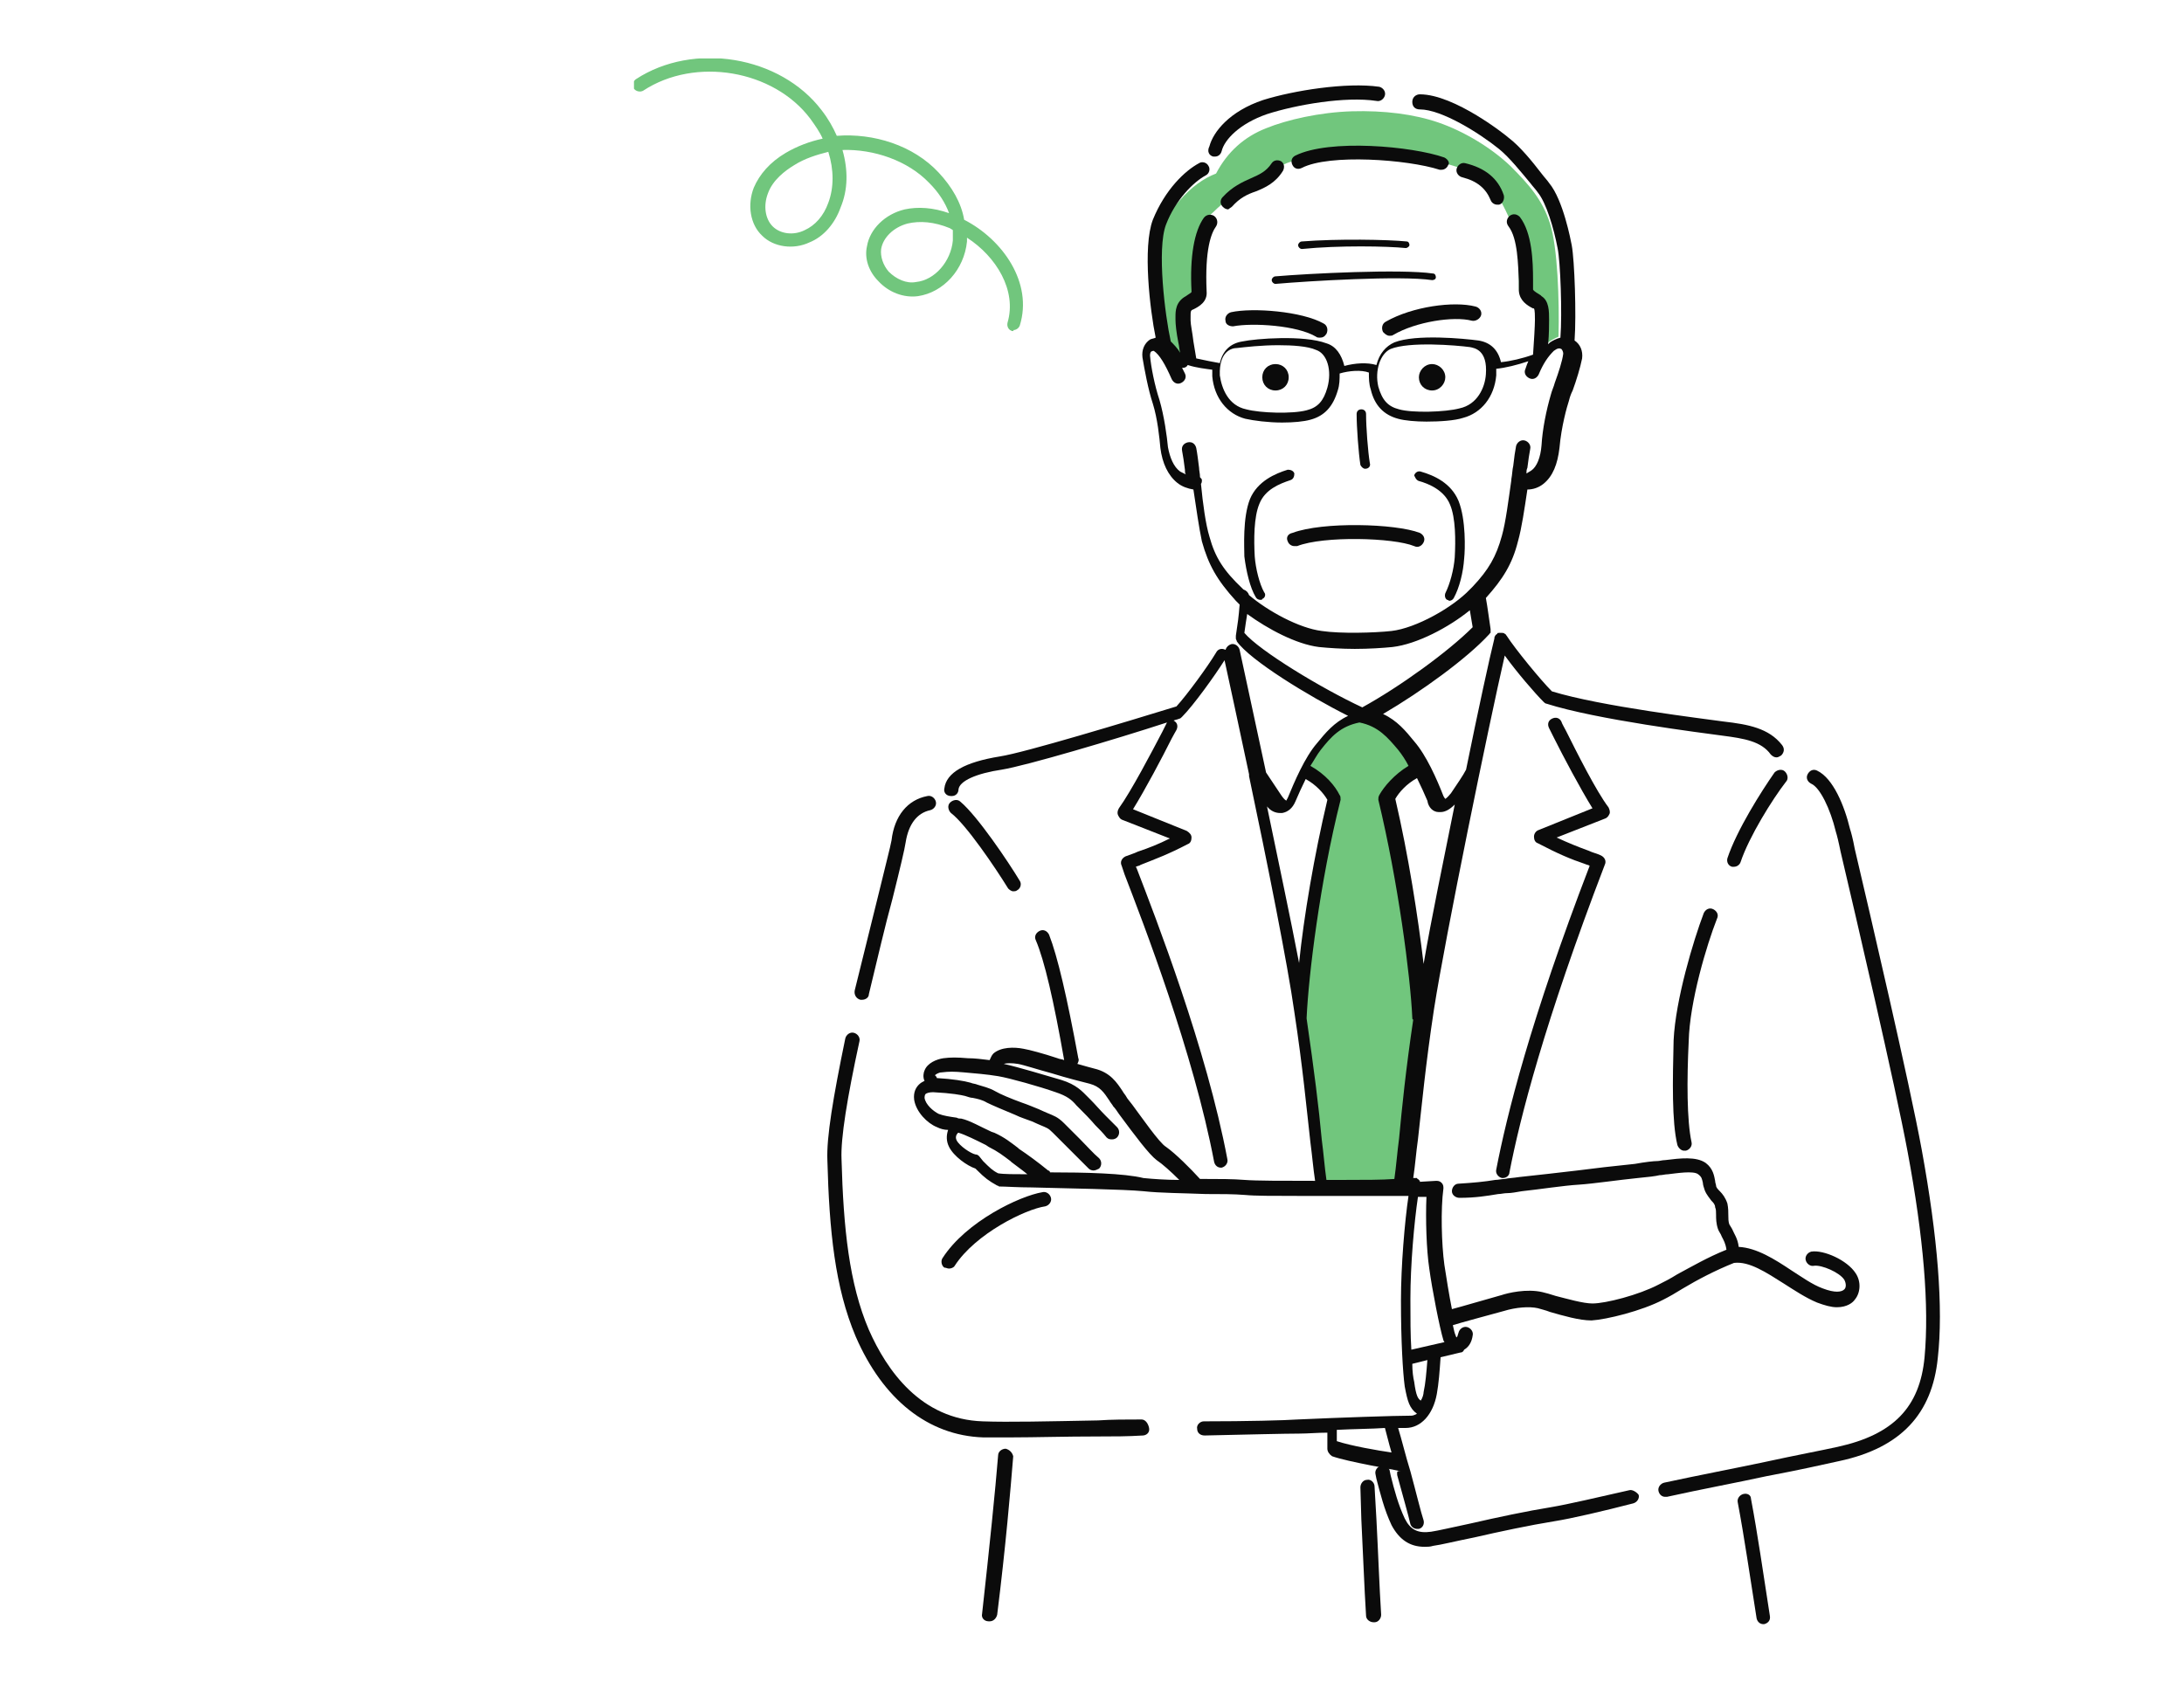 <?xml version="1.0" encoding="utf-8"?>
<!-- Generator: Adobe Illustrator 26.5.0, SVG Export Plug-In . SVG Version: 6.00 Build 0)  -->
<svg version="1.1" id="レイヤー_1" xmlns="http://www.w3.org/2000/svg" xmlns:xlink="http://www.w3.org/1999/xlink" x="0px"
	 y="0px" viewBox="0 0 231.5 178.4" style="enable-background:new 0 0 231.5 178.4;" xml:space="preserve">
<style type="text/css">
	.st0{display:none;}
	.st1{display:inline;}
	.st2{clip-path:url(#SVGID_00000013193969651763303250000013537556406987832239_);}
	.st3{fill:#56AC63;}
	.st4{clip-path:url(#SVGID_00000060021775123560939820000016082088255429182653_);}
	.st5{fill:#71C67D;}
	.st6{clip-path:url(#SVGID_00000147193911932541707390000004174295813521257090_);}
	.st7{fill:#0B0B0B;}
</style>
<g class="st0">
	<g class="st1">
		<defs>
			<rect id="SVGID_1_" x="2.9" y="4.1" width="228.6" height="170.2"/>
		</defs>
		<clipPath id="SVGID_00000106108411192638004560000005709463817728311697_">
			<use xlink:href="#SVGID_1_"  style="overflow:visible;"/>
		</clipPath>
		<g style="clip-path:url(#SVGID_00000106108411192638004560000005709463817728311697_);">
			<path class="st3" d="M94.1,32.6c-0.9-4.3,0.3-10.4,3-14.5c2-2.8,6-5,8.4-4.6c2.1-1.9,4.4-2.8,7.5-2.9c3.2-0.1,7,0.6,9.8,1.7
				c2.9,1.1,4.1,1.9,6.1,3.8c2,1.9,3.8,5.9,4.4,9c0.7,3.2,0.2,6.3,0.1,7.7c-0.9,0.4-1.9,2.1-2.2,3.4c-0.2,0.8-0.8,0.7-0.9,0
				c0-1.2-0.1-4.1-0.2-4.8c-0.1-0.8-0.5-2-1-2.4c-0.7-1.5-1.1-4.2-1.1-6.1c-3.5,0.3-8.8-1.2-9.6-3.5c-4.1,1.1-10.1,0.1-12.6-2.5
				c-1.7,2.4-4.3,5-6.8,5.9c0.5,2.3-0.1,4.7-0.5,5.8c-0.9,1.4-1.4,3.2-1.4,4.3c0,1-0.1,2.6-0.2,3.3c0,0.6-0.5,0.5-0.7,0
				C96.1,35.2,95.2,33.1,94.1,32.6L94.1,32.6z"/>
			<path class="st3" d="M114.1,80c-2.8,0.8-4.9,2.2-7.1,4.1c2,1.2,3.8,4.9,4.4,6.2c-2.3,10.4-4.3,26.4-4.9,40
				c2.3,7.5,4.4,14.4,8.3,23.8c3.3-11.3,5.3-19,6.9-24.8c0-13.8-3.6-33.8-4.8-39.1c0.8-1.4,2.8-4.8,4.2-5.6
				C119.9,82.2,116.5,80.4,114.1,80L114.1,80z"/>
			<path d="M61.4,109.1c0.4,0,0.7-0.3,0.7-0.7c0-5.9,1.6-16.4,2.1-18.9c0.4-2.2,1-4.4,1.8-4.8c0.3-0.2,0.4-0.6,0.3-0.9
				c-0.2-0.3-0.6-0.4-0.9-0.3c-1.2,0.7-1.8,2.5-2.5,5.7c-0.5,2.6-2.1,13.2-2.1,19.2C60.7,108.8,61,109.1,61.4,109.1z"/>
			<path d="M77,148.6c-0.4-0.2-0.9-0.1-1.1,0.2c-0.4,0.7-0.8,1-1.4,1.7c-0.3,0.3-0.6,0.6-1,1c-3.2,3.5-7.4,3.3-10.4,3.1
				c-1.1-0.1-2.1-0.1-2.8,0c-1.7,0.4-6.3,0.8-10.4,1.3c-0.3,0-0.6,0.1-0.9,0.1c0.3-0.4,0.6-0.8,0.9-1.2c1.9-3.1,1.8-6.4,1.5-10.4
				c-0.3-3.8-1.6-7.2-3.6-9.6c0.6,0,1.2,0,1.8,0.1c0.3,0,0.8,0.1,1.4,0.2c1.8,0.3,4.6,0.9,6.6,0.6c0.7-0.1,1.2,0,1.8,0.1
				s1.3,0.3,2.2,0.1s1.2-0.7,1.4-1.1c0.2-0.5,0.3-1.5-0.6-2.9c-0.9-1.4-0.9-2.5-0.9-4.3c0-0.6,0.1-2.6,0.2-5.1
				c0.1-2.6,0.3-5.8,0.4-8.7c0-0.4-0.3-0.7-0.7-0.7s-0.7,0.3-0.7,0.7c-0.1,2.9-0.3,6.1-0.4,8.7c-0.1,2.5-0.2,4.4-0.2,5.1
				c0,1.8,0,3.3,1.1,5c0.7,1,0.6,1.5,0.5,1.6c0,0.1-0.1,0.2-0.4,0.3c-0.5,0.1-0.9,0-1.5-0.1s-1.3-0.3-2.2-0.2
				c-1.8,0.2-4.5-0.3-6.2-0.6c-0.6-0.1-1.2-0.2-1.5-0.3c-1-0.1-2-0.1-3,0c-0.3-0.3-0.6-0.7-0.9-1.2c-0.5-0.7-1.1-1.6-2-2.2
				c-0.9-0.6-2.1-1.3-3.4-2l-0.1-0.1c-0.4-0.2-0.9-0.1-1.1,0.3c-0.2,0.4-0.1,0.9,0.3,1.1l0.1,0.1c1.1,0.6,2.4,1.3,3.2,1.8
				c0.7,0.5,1.2,1.2,1.6,1.9c0.4,0.6,0.8,1.1,1.3,1.6c0.1,0.1,0.2,0.1,0.3,0.2c0.1,0.1,0.2,0.2,0.3,0.3c0.8,1.8,1.6,4.8,1.7,7.2
				c0,1-0.1,2.1-0.2,3.2c-0.2-0.1-0.5-0.2-0.7-0.1c-2.1,0.8-5.5,1.5-8.6,1.7c-1.8,0.1-2.6,0-3.7-0.2c-0.6-0.1-1.2-0.2-2.1-0.3
				c-2.3-0.2-2.9-0.4-4.5-1.3l-0.5-0.3c-1.2-0.7-1.7-1-3.6-1.8c-0.4-0.2-0.9,0-1,0.4c-0.2,0.4,0,0.9,0.4,1c1.7,0.7,2.2,1,3.3,1.7
				l0.5,0.3c1.7,1.1,2.6,1.3,5.1,1.5c0.8,0.1,1.4,0.2,2,0.3c0.8,0.1,1.5,0.2,2.5,0.2c0.4,0,0.9,0,1.5-0.1c0.6,0,1.3-0.1,2-0.2
				c0.2,1,0.5,1.9,0.8,2.7h-0.1c-0.4,0.1-0.6,0.4-0.6,0.8c0.2,1.6,1.1,3.4,2.3,4.8c0.5,0.6,1.3,1,2.2,1c0.1,0,0.2,0.1,0.3,0.1h0.1
				c1.3-0.1,2.9-0.3,4.5-0.5c4.3-0.4,8.8-0.9,10.6-1.3c0.5-0.1,1.4-0.1,2.4,0c3.1,0.2,7.9,0.5,11.6-3.6c0.4-0.4,0.7-0.7,0.9-1
				c0.7-0.7,1.1-1.1,1.6-2C77.5,149.3,77.4,148.9,77,148.6L77,148.6z M50,144.6c0.3,3.5,0.4,6.3-0.9,8.8h-2c0.6-0.8,1.1-2,1.3-3.4
				c0.5-2.8,0.9-5.2,0.9-7.5c0-0.7-0.1-1.4-0.2-2.2C49.6,141.7,49.9,143.1,50,144.6L50,144.6z M47.6,147.1c-0.1,0.8-0.3,1.7-0.4,2.7
				c-0.4,2.3-1.4,3.6-2.1,3.7c-0.7,0.1-1.3-0.1-2-1.5c-0.4-0.9-0.7-1.9-1.1-3.5C43.8,148.2,45.9,147.7,47.6,147.1L47.6,147.1z
				 M42.5,153.7c0.6,0.7,1.3,1.1,2.2,1.1c0.1,0,0.2,0,0.3,0h3.2c-0.6,0.7-1.2,1.3-1.9,1.6c-0.3,0-0.6,0.1-0.9,0.1
				c-0.1,0-0.2,0.1-0.3,0.1c-0.5,0-0.8-0.2-1.1-0.5C43.4,155.4,42.9,154.6,42.5,153.7L42.5,153.7z"/>
			<path d="M22.2,142.7c-1.3-0.4-3.1-1.3-4.1-1.7c-0.6-0.4-1-1-0.9-1.5c0-0.4,0.4-0.6,0.7-0.7c0.4-0.1,1.6,0.3,3.3,1.6
				c0.1,0.1,0.3,0.2,0.4,0.2c0.2,0,0.6,0.1,1.1,0.2c0.4,0.1,0.8,0.2,1.3,0.3l0.4,0.1c1,0.1,2.9,0.4,3.8,0.9c0.3,0.2,0.7,0,0.9-0.3
				c0.2-0.3,0-0.7-0.3-0.9c-1.1-0.5-3-0.8-4.2-1l-0.4-0.1c-0.4-0.1-0.8-0.2-1.2-0.3c-0.4-0.1-0.8-0.2-1.2-0.3
				c-0.3-0.3-0.8-0.6-1.3-0.9c1.1,0,2.3,0.2,3.1,0.3c0.4,0.1,0.7-0.2,0.8-0.5c0.1-0.4-0.2-0.7-0.5-0.8c-1.4-0.3-3.7-0.4-5.3-0.3
				c-1.7-0.2-2.9-0.3-3.8-0.3c-0.8-0.3-3-1-4.3-0.3c-0.5,0.3-0.8,0.7-0.9,1.2c0,0.1,0,0.3-0.1,0.4c-1.2,0-3,0-4-0.1
				c-0.3,0-0.7-0.2-0.9-0.4c-0.1-0.2-0.2-0.3-0.2-0.5c0.1-0.4,0.3-0.9,1.2-1s3.1-0.4,5-0.1c0.1,0,0.2,0,0.3,0c1-0.2,3.4-0.4,5-0.5
				c1.5-0.1,3.7,0,4.9,0.2c0.8,0.1,1.5,0.3,1.7-0.5c0.2-0.7-0.4-1-1-1.2l-0.2-0.1c-0.8-0.4-1.6-0.5-2.6-0.6h-0.2
				c-0.4-0.1-1.1-0.2-1.9-0.4c-0.9-0.2-1.9-0.4-2.6-0.5c-0.3-0.1-0.6-0.1-1-0.2c-1-0.2-2-0.4-3.1-0.4c-1.3,0-3.1-0.3-4.3-0.5
				c-1-0.2-1.5-0.5-1.5-0.9c0-0.5,0.6-1,1.5-1.1c1.2-0.2,3.2-0.1,4.8,0.3c0.1,0,0.1,0,0.2,0c0.3,0,0.6,0,1,0c1.1,0,2.6,0,4.1,0
				c1.8,0.1,3.8,0.4,6.2,1c0.1,0,0.2,0,0.3,0c0.6-0.1,2.3-0.3,3.3-0.3c0.8,0.1,2,0,3,0c0.4,0,0.8,0,1,0c0.7,0,1.3-0.3,1.6-0.8
				c0.3-0.5,0.2-1.1-0.1-1.6c-0.4-0.6-1.2-1.2-2.1-1.9c-0.9-0.7-2.9-2.2-3.9-4c-1.1-2.1-0.4-3.4-0.2-3.7c0.1-0.2,0.3-0.2,0.5-0.2
				c0.3,0,0.6,0.2,0.9,0.6c0.7,1.2,1,1.5,1.8,2.3c0.8,0.7,3.3,3.2,4.4,4.3c0.9,0.8,2.2,1.7,3.5,2.5c0.4,0.3,0.8,0.5,1.1,0.7
				c0.4,0.2,0.9,0.1,1.1-0.2c0.2-0.4,0.1-0.8-0.2-1.1c-0.3-0.2-0.7-0.5-1.1-0.7c-1.1-0.7-2.5-1.6-3.2-2.3c-1.1-1.1-3.6-3.6-4.4-4.3
				c-0.7-0.6-0.9-0.8-1.6-2c-0.5-0.8-1.3-1.3-2.2-1.4c-0.7,0-1.4,0.3-1.8,0.9c-1,1.4-0.9,3.4,0.1,5.3c1.1,2.1,3.3,3.8,4.3,4.6
				c0.8,0.6,1.4,1.1,1.7,1.5h-0.1c-0.3,0-0.6,0-1.1,0c-1,0-2.1,0-2.8,0c-1.1-0.1-2.8,0.1-3.6,0.3c-2.4-0.6-4.5-0.9-6.4-1
				c-1.6-0.1-3.2,0-4.2,0c-0.3,0-0.6,0-0.9,0c-1.6-0.4-3.8-0.6-5.4-0.3c-2,0.4-2.8,1.6-2.8,2.7c0,0.7,0.4,2.1,2.8,2.5
				c1.3,0.2,3,0.5,4.5,0.5c0.9,0,1.9,0.2,2.8,0.4c0.3,0.1,0.7,0.1,1,0.2c0.3,0,0.6,0.1,0.9,0.2c-1.5,0.1-3.2,0.3-4.2,0.4
				c-2-0.3-4.4,0-5.3,0.2c-1.4,0.2-2.3,1-2.6,2.3c-0.1,0.6,0.1,1.2,0.5,1.7c0.5,0.6,1.2,1,2,1.1S6.9,140,8,140c0.4,0,0.8,0,1.2,0
				c0.1,0,0.1,0,0.2,0c0.6,0.8,1.7,1.4,2.9,1.6c1.7,0.8,3.7,0.9,4.8,1c1,0.5,2.9,1.3,4.2,1.7c0.1,0,0.1,0,0.2,0
				c0.3,0,0.5-0.2,0.6-0.5C22.7,143.3,22.6,142.9,22.2,142.7L22.2,142.7z M13.1,140c-0.9-0.1-1.7-0.6-2.1-1.1
				c-0.2-0.3-0.2-0.5-0.2-0.8c0-0.1,0.1-0.2,0.2-0.3c0.5-0.3,1.9-0.1,3.3,0.4c0.1,0,0.2,0,0.3,0c0.4,0,1,0,1.7,0
				c-0.3,0.3-0.5,0.7-0.5,1.1c-0.1,0.5,0,0.9,0.3,1.4c-0.9-0.1-1.9-0.3-2.8-0.7C13.3,140,13.2,140,13.1,140z"/>
			<path d="M30.7,131.9c-0.2-0.3-0.7-0.4-1-0.1c-0.3,0.2-0.4,0.7-0.1,1c1.4,1.9,4.9,5.3,9.1,6.2h0.1c0.3,0,0.6-0.2,0.7-0.5
				c0.1-0.4-0.2-0.7-0.5-0.8C35.2,136.8,32,133.5,30.7,131.9L30.7,131.9z"/>
			<path d="M155.6,76.4c1.3,0.3,2.5,0.5,2.9,1.1c0.2,0.2,0.4,0.3,0.6,0.3c0.2,0,0.3,0,0.4-0.1c0.4-0.3,0.4-0.7,0.2-1.1
				c-0.7-1.1-2.2-1.4-3.9-1.7c-0.5-0.1-1-0.2-1.5-0.3c-1.8-0.4-4.1-1.1-6.4-1.8l-2-0.6c-2.9-0.8-7.2-2.1-11.6-3.8
				c-1.8-1.7-4.5-3.6-6.8-4.6c0-0.3,0-0.7-0.1-1.1c0-0.4-0.1-0.9-0.1-1.4v-0.1c-0.1-1.7-0.2-2.8,0.9-4.9c1-1.9,1.3-4.1,1.6-6
				c0.1-0.6,0.2-1.1,0.3-1.6v-0.1c0-0.2,0.1-0.4,0.1-0.6c0.2,0.1,0.5,0.1,0.7,0.1s0.3,0,0.5,0c1-0.2,2.1-1,2.7-2.2
				c0.4-0.8,0.6-2.1,0.7-3.7c0.1-1,0.2-2.1,0.4-2.9l0.1-0.4c0.6-2.6,1.1-5.1-0.2-6.2c-0.2-0.2-0.4-0.3-0.6-0.4c0-0.1,0-0.2,0-0.3
				c0.2-1.1,0.4-2.7,0.2-6.2c-0.3-4.1-1.6-7-3.6-10.2c-0.2-0.4-0.7-0.5-1.1-0.3c-0.4,0.2-0.5,0.7-0.3,1.1c1.9,3.1,3.1,5.7,3.4,9.5
				c0.2,3.4,0,4.8-0.1,5.9c0,0.2-0.1,0.4-0.1,0.5s0,0.1,0,0.2c-1.1,0.7-1.8,2.2-2.2,3.7c0-1.9,0.1-4.6,0-5.2c-0.1-1-0.5-1.6-1-2.2
				c-0.5-1.7-0.7-3.1-0.8-4.3c0-0.3-0.1-0.5-0.3-0.6c0.5-0.1,1-0.1,1.4-0.3c0.4-0.1,0.6-0.6,0.5-1s-0.6-0.6-1-0.5
				c-2.3,0.8-7.9-0.2-9.9-1.9c0,0-0.1,0-0.1-0.1c0.4-0.2,0.9-0.4,1.3-0.6s0.6-0.7,0.4-1c-0.2-0.4-0.6-0.6-1-0.4
				c-2.1,1-4.1,1.8-7,1.5c-2.5-0.2-4.1-1.1-6.1-2.8c-0.3-0.3-0.8-0.2-1.1,0.1c-0.3,0.3-0.2,0.8,0.1,1.1c2.2,1.8,4.1,2.9,7,3.1
				c0.4,0,0.8,0.1,1.2,0.1c1.6,0,2.9-0.3,4.1-0.7c-0.1,0.3,0,0.6,0.3,0.8c1.8,1.5,5.7,2.5,8.7,2.5c0.1,0,0.2,0,0.3,0
				c-0.2,0.1-0.3,0.4-0.2,0.6c0,1.4,0.3,3,0.9,4.9c0,0.1,0.1,0.2,0.1,0.3c0.5,0.6,0.7,0.9,0.8,1.5s0,4.4,0,6.7
				c0,0.3,0.1,0.5,0.3,0.7c0.2,0.1,0.5,0.2,0.7,0.1l1.3-0.5c0.3-0.1,0.5-0.3,0.5-0.6c0.4-2.3,1.4-3.6,1.9-3.8c0.1,0,0.1,0,0.2,0.1
				c0.7,0.6,0,3.6-0.3,4.7l-0.1,0.4c-0.2,1-0.3,2.1-0.5,3.1c-0.1,1.3-0.3,2.6-0.6,3.1c-0.4,0.7-1,1.3-1.5,1.4c-0.2,0-0.5,0-0.7-0.1
				c0.1-0.7,0.1-1.3,0.1-2.1c0-0.4-0.4-0.8-0.8-0.8s-0.8,0.4-0.8,0.8c0,1.3-0.1,1.8-0.5,3.9v0.1c-0.1,0.5-0.2,1.1-0.3,1.7
				c-0.3,1.9-0.6,3.8-1.5,5.5c-0.2,0.4-0.4,0.8-0.5,1.2c-0.3-0.1-0.7,0.1-0.8,0.4c-1.5,2.5-5,5.4-7.1,5.9c-1.7,0.4-5.9,0.5-8,0
				c-1-0.2-6.2-1.7-9.9-7.5c-0.9-1.7-1.2-3.6-1.5-5.5c-0.1-0.6-0.2-1.2-0.3-1.7c-0.4-2.2-0.4-2.9-0.5-4.1c0-0.4-0.4-0.8-0.8-0.8
				s-0.8,0.4-0.8,0.8c0,0.6,0,1.1,0.1,1.7c-0.2,0.2-0.5,0.3-0.8,0.3c-0.5-0.1-1.1-0.6-1.4-1.2c-0.3-0.6-0.4-1.9-0.6-3.1
				c-0.1-1.1-0.2-2.1-0.5-3.1l-0.1-0.4c-0.3-1.1-1-4.1-0.3-4.7c0.1-0.1,0.1-0.1,0.2-0.1c0.5,0.2,1.5,1.5,1.9,3.8
				c0.1,0.3,0.2,0.5,0.5,0.6l1.3,0.5c0.2,0.1,0.5,0,0.7-0.1s0.3-0.4,0.3-0.7c-0.1-1.8-0.1-4.9,0-5.5c0.1-1.2,0.5-2.4,0.8-2.8
				c0.1-0.1,0.1-0.2,0.2-0.3c0.5-1.9,0.8-3.5,0.9-4.9c0-0.4-0.3-0.7-0.6-0.8c2-0.8,4.2-2.7,5.7-4.9c0.2-0.4,0.1-0.8-0.2-1.1
				c-0.4-0.2-0.9-0.1-1.1,0.2c-1.8,2.7-4.6,4.5-6.2,4.6c-0.4,0-0.8,0.4-0.7,0.8c0,0.4,0.4,0.7,0.8,0.7l0,0c0.3,0,0.6-0.1,0.9-0.2
				c-0.1,0.1-0.2,0.3-0.2,0.5c0,1.2-0.3,2.6-0.8,4.4c-0.7,1-1,2.9-1,3.4c-0.1,0.6,0,2.5,0,4c-0.4-1.5-1.2-3-2.2-3.7
				c0-0.1,0-0.1,0-0.2c0-0.2,0-0.3-0.1-0.5c-0.2-1.1-0.4-2.5-0.1-5.9c0.3-4.2,1.5-7.7,3.5-10c1.8-2.1,4.5-3.6,6.2-3.4
				c0.4,0.1,0.8-0.2,0.9-0.7c0.1-0.4-0.2-0.8-0.7-0.9c-2.2-0.3-5.4,1.3-7.6,3.9s-3.5,6.4-3.8,10.9c-0.2,3.6,0,5.2,0.2,6.2
				c0,0.1,0,0.2,0,0.3c-0.2,0.1-0.4,0.2-0.6,0.4c-1.3,1.1-0.8,3.6-0.2,6.2l0.1,0.4c0.2,0.9,0.3,1.9,0.4,2.9c0.2,1.5,0.3,2.9,0.7,3.7
				c0.6,1.1,1.6,1.9,2.6,2c0.1,0,0.2,0,0.4,0c0.3,0,0.6-0.1,0.9-0.2c0,0.3,0.1,0.6,0.2,0.9c0.1,0.5,0.2,1.1,0.3,1.6
				c0.3,1.9,0.6,4.1,1.6,6c1.1,2.1,1,3.2,0.9,4.9v0.2c0,0.5-0.1,1-0.1,1.4c-0.1,1-0.1,1.8-0.3,2.7c-2.3,1.6-5.2,4-6.7,5.7
				c-3.9,1.4-8.8,3.5-12.1,4.8c-1.6,0.7-2.8,1.2-3.4,1.4c-1.7,0.7-4.3,1.4-5.6,1.8c-1.4,0.4-3.3,1.1-4,2.3c-0.2,0.4-0.1,0.8,0.3,1.1
				c0.1,0.1,0.3,0.1,0.4,0.1c0.3,0,0.5-0.1,0.7-0.4c0.3-0.5,1.5-1.1,3.1-1.6c1.3-0.4,3.9-1.2,5.7-1.9c0.6-0.2,1.9-0.8,3.5-1.4
				c2.6-1.1,6.3-2.6,9.7-3.9c-0.5,0.6-1.3,1.3-2.2,2.2c-3.4,3.4-6.2,6.3-6.8,7.8c-0.1,0.4,0,0.8,0.3,1c0.8,0.5,2.7,0.7,5.4,1
				c0.4,0,0.7,0.1,1.1,0.1c-2.4,0.8-5.4,1.9-6.5,2.2c-0.3,0.1-0.5,0.4-0.5,0.8c0.2,8.8,6.1,24.5,9.8,32.3
				c3.7,7.9,10.9,21.2,16.7,30.3c0.2,0.2,0.4,0.4,0.7,0.4c0.1,0,0.3,0,0.4-0.1c0.4-0.2,0.5-0.7,0.2-1.1c-5.8-9-12.9-22.2-16.6-30.1
				c-3.8-8.1-9.2-22.8-9.7-31.1c2.1-0.7,7-2.4,8.7-3.1c0.3-0.1,0.5-0.4,0.5-0.7c0-0.3-0.2-0.6-0.5-0.7c-0.8-0.3-2.4-0.5-4.3-0.7
				c-1.3-0.1-3-0.3-4-0.5c1.1-1.6,4.1-4.6,6.1-6.6c1.1-1.1,2-2,2.5-2.6c0.3-0.3,0.3-0.8-0.1-1.1c0.3,0.4,0.3,0.4,0.2,0.4
				c0.5-0.2,0.9-0.3,1.3-0.5c0.1,0,0.2-0.1,0.3-0.2c1.5-1.6,4.5-4.2,6.8-5.8l0,0c0.1,0,0.1-0.1,0.1-0.1s0,0,0.1-0.1
				c0-0.1,0.1-0.1,0.1-0.2V66l0,0c0.2-1.2,0.3-2.1,0.3-3.2c0-0.4,0.1-0.9,0.1-1.4v-0.2c0-0.6,0.1-1.2,0.1-1.7c3.4,3.5,7.1,4.7,8.3,5
				c1.2,0.3,2.8,0.4,4.4,0.4c1.7,0,3.3-0.1,4.3-0.4c2.2-0.5,5.1-2.8,6.9-5.1c0,0.6,0,1.2,0.1,1.8v0.1c0,0.5,0.1,0.9,0.1,1.4
				c0.1,1.1,0.1,2,0.3,3.2V66v0.1c0.4,0.8,0.8,1.8,1.1,2.9c-0.1,0-0.3,0.1-0.4,0.2c-2.6,2.8-8.5,7.5-12.9,9.8
				c-5.5-3-10.7-7.7-12.2-9.8c-0.3-0.4-0.7-0.4-1.1-0.2c-0.4,0.3-0.4,0.7-0.2,1.1c1.7,2.4,6.4,6.5,11.2,9.4
				c-1.6,0.5-2.9,1.6-3.9,2.3l-0.4,0.3c-1.1,0.8-1.9,1.8-2.6,2.7c-0.2,0.3-0.5,0.6-0.7,0.8l-0.1,0.1c-0.1-0.2-0.2-0.5-0.3-0.6
				c-0.1-0.2-0.2-0.5-0.4-0.9c-0.9-1.8-2.8-5.7-3.1-8.3c-0.1-0.4-0.4-0.7-0.9-0.7c-0.4,0.1-0.7,0.4-0.7,0.9c0.4,2.9,2.3,6.7,3.3,8.8
				c0.2,0.3,0.3,0.6,0.4,0.8c0.4,0.9,0.7,1.6,1.5,1.7c0.1,0,0.1,0,0.2,0c0.5,0,1-0.4,1.3-0.8c0.2-0.3,0.5-0.5,0.7-0.8
				s0.5-0.6,0.8-0.9c0.8,1.3,1.8,2.6,2.6,3.6c0.5,0.6,0.9,1.1,1.2,1.5c-2.6,9.6-4.4,27.4-4.6,37c-4.1-13.7-8-28.9-8.9-35.3
				c-1.3-9.7-0.2-17.1,3.7-23.3c0.2-0.4,0.1-0.8-0.3-1.1c-0.4-0.2-0.9-0.1-1.1,0.3c-4.1,6.6-5.3,14.3-3.9,24.3
				c1.5,11.1,11.4,46.1,16.9,58.4c0.1,0.3,0.4,0.5,0.7,0.5c0.1,0,0.2,0,0.3-0.1c0.4-0.2,0.6-0.6,0.4-1c-1.9-4.2-4.4-11.5-6.9-19.5
				c0.4-0.1,0.6-0.4,0.6-0.8c-0.1-8.7,1.8-29,4.6-39.2c0.1-0.2,0-0.4-0.1-0.6c-0.3-0.5-0.8-1.2-1.4-1.9c-0.9-1.1-1.8-2.4-2.6-3.6
				c0-0.1-0.1-0.1-0.2-0.2c0.2-0.1,0.3-0.3,0.5-0.4l0.4-0.3c1.3-1,3.1-2.4,5.1-2.4c2.1,0.2,3.7,1.4,4.7,2.2c0.3,0.2,0.5,0.4,0.7,0.5
				c0.2,0.2,0.5,0.4,0.7,0.6c-0.7,1.3-1.7,2.5-2.5,3.6c-0.6,0.7-1.1,1.4-1.4,1.9c-0.1,0.2-0.1,0.4-0.1,0.6
				c2.6,10.3,4.7,30.5,4.6,39.2c0,0.1,0,0.2,0.1,0.3c-1.1,4.1-2.2,8.2-3.3,12c-1.5,5.6-2.9,10.5-3.7,13.6
				c-0.7,2.9-0.7,11.5-0.7,14.7c0,0.6,0,1.2,0,1.7s0,1,0,1.4s0.4,0.8,0.8,0.8l0,0c0.4,0,0.8-0.4,0.8-0.8c0-0.4,0-0.9,0-1.4
				s0-1.1,0-1.7c0-3-0.1-11.6,0.6-14.3c0.8-3.1,2.1-7.9,3.7-13.6c4.5-16.5,10.7-39,11.4-46c1.3-12.4,0.2-24.9-2.6-30.7l0,0
				c2,1,4.1,2.5,5.6,4c0.1,0.1,0.2,0.1,0.3,0.2c0.3,0.1,0.6,0.2,0.9,0.3c-0.3,0.3-0.4,0.8-0.1,1.1l0.1,0.1c4.3,5.6,7.1,9.3,8.2,11.2
				c-2.1,0.5-5,1.1-6.9,1.4c-0.4,0.1-0.7,0.4-0.7,0.7c0,0.4,0.2,0.7,0.6,0.8c2,0.5,5.6,1.2,7.6,1.5c-0.2,5-1.5,11.4-4.1,19.4
				c-0.1,0.4,0.1,0.9,0.5,1c0.1,0,0.2,0,0.2,0c0.3,0,0.6-0.2,0.7-0.6c2.7-8.6,4.1-15.3,4.2-20.5c0-0.4-0.3-0.7-0.7-0.8
				c-0.9-0.1-2.5-0.4-4.2-0.7c1.5-0.3,3-0.7,4.1-1c0.2-0.1,0.4-0.2,0.5-0.4c0.1-0.2,0.1-0.4,0-0.7c-1-2.2-6.5-9.3-8.6-12
				c3.7,1.4,7.2,2.4,9.6,3.1l2,0.6c2.3,0.7,4.6,1.3,6.4,1.8C154.6,76.1,155.2,76.2,155.6,76.4L155.6,76.4z M119.8,81.8
				c-0.8-0.6-1.9-1.5-3.5-2c4.1-2.5,9.1-6.4,11.6-9c0.3,1.3,0.6,2.8,0.8,4.4c-0.4,0-0.7,0.3-0.7,0.7c-0.1,1.4-0.2,1.6-0.7,3.2
				c-0.5,1.4-2.7,4.5-3.6,5.6c-0.3,0.4-0.6,0.6-0.8,0.6c0,0-0.1,0-0.2-0.1s-0.2-0.3-0.3-0.4c-0.5-0.8-1.2-1.8-2.1-2.4
				C120.2,82.1,120,82,119.8,81.8L119.8,81.8z M128.9,96.1c-0.5,4.6-3.4,16.4-6.7,28.6c-0.5-9.9-2.3-25.6-4.4-34.5
				c0.3-0.4,0.7-0.9,1.1-1.5c0.7-0.9,1.6-2,2.3-3.2l0,0c0.1,0.2,0.2,0.3,0.3,0.5c0.3,0.5,0.9,0.8,1.4,0.8c0.8,0,1.5-0.4,2.1-1.2
				c0.1-0.2,3.2-4.1,3.8-6c0.1-0.4,0.2-0.6,0.3-0.9C129.6,84,129.5,90.1,128.9,96.1L128.9,96.1z"/>
			<path d="M162.5,78.6c0.4,0.2,1.6,2.3,2.2,5.5c0.4,2.1,0.4,7.7,0.4,11.7c0,1.7,0,3.2,0.1,4.3c0.1,3.2,0.5,9.3,1.4,13
				c0.4,1.7,0.9,3.8,1.5,6c0.1,0.4,0.4,0.6,0.8,0.6c0.1,0,0.1,0,0.2,0c0.4-0.1,0.7-0.5,0.6-1c-0.6-2.3-1.1-4.4-1.5-6
				c-0.7-3.1-1.2-8.7-1.3-12.7c0-1,0-2.5-0.1-4.2c0-4.3-0.1-9.7-0.4-12c-0.3-1.8-1.5-6.5-3.5-6.7c-0.4,0-0.9,0.3-0.9,0.7
				C161.8,78.2,162,78.5,162.5,78.6L162.5,78.6z"/>
			<path d="M163.7,151.6c0.1,0,0.2,0,0.2,0c1-0.2,1.7-1.3,1.7-2.6v-0.9c0-1.3,0-2.4,0.2-3.4c0.1-0.4-0.2-0.8-0.6-0.9
				c-0.4-0.1-0.8,0.2-0.9,0.6c-0.3,1.2-0.2,2.4-0.2,3.7v0.9c0,0.6-0.2,0.9-0.3,1c-0.1-0.1-0.2-0.2-0.3-0.5c-0.5-1.7-0.3-4.5,0.6-6.6
				c1.4-3.3,4.8-7.1,7.3-8.9c0.4-0.3,0.4-0.7,0.2-1.1c-0.3-0.4-0.7-0.4-1.1-0.2c-3.1,2.2-6.4,6.3-7.8,9.6c-1,2.5-1.3,5.6-0.7,7.7
				C162.4,151.4,163.2,151.6,163.7,151.6L163.7,151.6z"/>
			<path d="M229.8,132.3c-1.6-1-3.4-1.5-5.7-1.8c-1.1-0.4-4.5-1.7-6.4-2.3c0.3-0.2,0.5-0.4,0.6-0.6c0.6-0.6,0.8-1.1,0.8-1.6
				s-0.3-0.9-0.7-1.2c-0.8-0.7-2.7-0.8-4,0.2c-0.4,0.3-0.7,0.5-1,0.7c-0.8-0.8-1.9-1.5-2.9-1.8c-0.4-0.1-0.9-0.3-1.4-0.4
				c0,0,0,0-0.1,0c0.5,0.1,0.9,0.2,1.2,0.2s0.5,0.1,0.6,0.1c0.3,0,0.7,0.1,1.1,0.1c1.5,0,3.7-0.2,5.1-0.3c1-0.1,1.8-0.7,2-1.6
				c0.3-1.1-0.3-2.3-1.3-3c-1.5-1-4.1-1.3-5.9-1.3h-0.6c-1.6,0.1-3.7,0.1-5,0c-0.6-0.1-1.2-0.2-1.7-0.3c-0.8-0.2-1.7-0.4-2.8-0.4
				c-1,0-2.7,0-4.4,0.1c-0.4,0-0.7,0.3-0.6,0.7c0,0.4,0.3,0.7,0.7,0.6c1.7-0.1,3.3-0.2,4.3-0.1c1,0,1.7,0.2,2.5,0.4
				c0.6,0.1,1.2,0.3,1.9,0.3c1.4,0.1,3.5,0.1,5.2,0h0.6c1.7-0.1,3.9,0.3,5.1,1c0.5,0.3,0.8,1,0.7,1.5c0,0.1-0.1,0.5-0.8,0.6
				c-2.2,0.2-5,0.4-5.9,0.3c-0.2,0-0.4-0.1-0.6-0.1c-1.3-0.3-3.1-0.6-4.3-0.1c-0.1,0-0.1-0.1-0.2-0.1c-0.5-0.4-1.2-0.8-1.9-1.2
				c-0.4-0.2-0.9-0.1-1.1,0.3c-0.2,0.4-0.1,0.9,0.3,1.1c0.6,0.3,1.2,0.7,1.7,1.1l0,0c-0.2,0.1-0.4,0.3-0.6,0.4
				c-1.2,0.8-1.5,1.6-1.9,3.2c-0.3,0.3-0.8,0.8-1.6,1.9l0,0c-0.6,0-1.2,0.1-1.9,0.4c-0.4,0.1-0.6,0.6-0.5,1s0.6,0.6,1,0.5
				c0.8-0.3,1.4-0.3,1.6-0.3c0.3,0.1,0.6-0.1,0.8-0.3c0.8-1.2,1.3-1.7,1.6-2c0.1-0.1,0.1-0.1,0.2-0.2c0.1-0.1,0.2-0.2,0.2-0.4
				c0.4-1.7,0.6-2,1.3-2.5c0.2-0.1,0.6-0.4,0.9-0.5c0,0.1,0,0.2,0,0.3c0.1,1.3-0.1,2.4-0.2,3c0,0.2-0.1,0.3-0.1,0.4
				c0,0.2-0.1,0.2-0.2,0.5c-0.2,0.2-0.4,0.6-0.6,1.1c-0.4,0.9-0.5,1.2-0.8,1.8c-0.2,0.4-0.5,0.6-1,0.7c-0.4,0.1-0.8,0.2-1.3,0.4
				c-0.6,0.2-1.3,0.5-2.3,0.7c-1.7,0.3-3.6,0-4.8-0.3c-0.6-0.1-0.9-0.3-1.2-0.4c-0.4-0.2-0.8-0.4-1.4-0.5c-1.4-0.2-2.7,0.7-3.6,1.4
				c-0.8,0.6-2.5,2.1-3.6,3c-1.3-1.4-2.5-3.6-2.3-7.2c0-0.1,0-0.1,0-0.2c0.1-0.4,0.1-0.7,0.2-1c0.6-2.1,2.2-3.7,3.3-4.7
				c0.9-0.8,2.1-1.7,3-2.5c0.4-0.3,0.8-0.6,1-0.8c1.2-0.8,2.8-1.4,4.5-1.7c0.4-0.1,0.7-0.4,0.7-0.9c-0.1-0.4-0.4-0.7-0.9-0.7
				c-2,0.3-3.8,0.9-5.3,2c-0.3,0.2-0.7,0.5-1.1,0.9c-0.3,0.3-0.7,0.6-1.1,0.9l0,0c-1.6-0.2-4,1.6-6.5,3.7c-0.6,0.5-1.9,1.4-3.3,2.3
				c-2.8,1.9-4.6,3.1-5.2,3.8c0,0,0,0,0-0.1c-0.1-1.3-0.2-2.7-1.5-3.6c-0.6-0.4-0.9-1.1-0.7-3.2c0-0.4-0.3-0.8-0.7-0.9
				c-0.4,0-0.8,0.3-0.9,0.7c-0.2,1.7-0.2,3.5,1.3,4.6c0.7,0.5,0.8,1.4,0.9,2.5c0.1,1,0.5,1.7,1.2,1.8c0.1,0,0.2,0,0.3,0
				c0.4,0,0.9-0.2,1.4-1c0.3-0.5,3.1-2.4,4.8-3.5c1.4-0.9,2.7-1.8,3.4-2.4c0.4-0.3,1.1-0.9,1.8-1.4c-0.9,1-1.7,2.2-2,3.7
				c-0.6,2.4-0.8,7.4,0.3,10.2c1.1,2.7,3,4.4,5.5,4.9c0.1,0,0.3,0,0.4,0.1c-2.8,1.2-6.3,3.1-9.2,4.7c-1.2,0.6-2.2,1.2-3.1,1.7
				c-1,0.5-1.9,1-2.7,1.5c-1.9,1.1-3.1,1.7-4.9,2.1c-3.1,0.7-5.6,0.5-7.7-0.4c-2.4-1-5.2-3.5-6.7-6c-0.2-0.3-0.5-0.4-0.8-0.4
				c0.1-1.3,0.2-2.4,0.4-3.3c0.7-3.8,1.8-13.1,2.9-21.4c0.7-5.5,1.3-10.7,1.8-13.8c0.1-0.4-0.2-0.8-0.7-0.9
				c-0.4-0.1-0.8,0.2-0.9,0.7c-0.4,3.1-1.1,8.3-1.8,13.8c-1,8.2-2.2,17.5-2.8,21.3c-1,5.6-0.8,22.6,0,30.5c0,0.4,0.4,0.7,0.8,0.7
				h0.1c0.4,0,0.7-0.4,0.7-0.9c-0.6-5.7-0.9-18.8-0.6-24.9c1.7,2.6,4.5,5,7,6c1.5,0.6,3,0.9,4.7,0.9c1.2,0,2.5-0.2,3.9-0.4
				c2-0.4,3.4-1.2,5.3-2.3c0.8-0.4,1.6-0.9,2.6-1.4c0.9-0.5,2-1,3.1-1.7c3.5-1.9,7.8-4.2,10.6-5.2c0.4-0.1,0.6-0.6,0.5-1
				c0-0.1-0.1-0.1-0.1-0.2c0.8-0.4,1.4-1,2-1.6c1.3-1.4,2.4-5.3,2.6-6.4c1.3,0.3,3.2,0.6,5.1,0.2c1.2-0.2,2-0.6,2.6-0.8
				c0.4-0.1,0.7-0.3,0.9-0.3c0.1,0,0.2,0,0.3-0.1c0,0.3,0.2,0.6,0.6,0.6h0.2c0.8,0.1,1.7,0.3,2.6,0.3c0.6,0,1.1-0.1,1.6-0.3
				c0.1-0.1,0.3-0.1,0.4-0.2c0.1,0.1,0.2,0.2,0.4,0.3c1.7,0.4,2.7,0.7,4,0.9l0.3,0.1c1.2,0.2,2.3,0.3,3.4,0.4h0.6
				c0.5,0,1.3,0.1,2.1,0.1c1.1,0.1,2.4,0.1,3.3,0.2c1.2,0.1,1.6,0.2,2.1,0.3l0.4,0.1c0.3,0,0.6,0.1,1,0.1s0.9-0.1,1.2-0.2
				c0.1,0.1,0.2,0.1,0.3,0.2c0.4,0.1,0.8,0.1,1.1,0.1c1.5,0,2-0.8,2.2-1.5S231.3,133.3,229.8,132.3L229.8,132.3z M189.6,135.1
				c0.8-0.6,1.6-1.2,2.3-1.1c-0.3,1.7-1.1,3.4-1.6,4s-1.7,1.2-3,0.5c-0.3-0.1-0.6-0.3-1-0.6C187.3,137,188.8,135.7,189.6,135.1
				L189.6,135.1z M183.2,137.7c-0.2-0.4-0.3-1-0.4-1.5c1.1,1.9,2.7,3,3.8,3.5c0.3,0.2,0.7,0.3,1,0.3c-0.5,0.4-1,0.7-1.4,1h-0.1
				C184.9,140.4,183.9,139.3,183.2,137.7L183.2,137.7z M191.1,140.2c-1.1,1.1-1.8,1.7-3.4,1.4c1-0.7,2.4-1.7,3.1-2.3l0.1-0.1
				c0.2-0.1,0.3-0.3,0.4-0.4c0.7-0.8,1.4-2.7,1.8-4.4c0.1,0,0.1,0.1,0.2,0.1C192.9,136.4,191.9,139.3,191.1,140.2L191.1,140.2z
				 M216.5,129.5c0.9,0.3,2.8,0.9,4.4,1.5c-1-0.3-2-0.3-2.7-0.3c-0.3,0-0.6,0-0.8,0c-0.7-0.3-1.3-0.5-1.8-0.6
				c0.3-0.2,0.5-0.5,0.8-0.7C216.4,129.5,216.5,129.5,216.5,129.5L216.5,129.5z M209.9,125.4c0.7,0.2,1.6,0.8,2.2,1.4l-0.1,0.1
				c-0.4,0.2-0.7,0.4-1,0.5c-0.9,0.4-1.4,0.7-1.9,1.2l0,0c-0.6,0-1.2,0-1.7,0.1c0-0.1,0-0.2,0.1-0.4c0.1-0.8,0.3-1.9,0.3-3.4
				c0,0,0,0,0-0.1c0.3,0.1,0.6,0.2,0.9,0.2C209.1,125.1,209.6,125.2,209.9,125.4L209.9,125.4z M208,133.3c-0.7,0.3-2,0.1-3.1-0.1
				c0.3-0.2,0.5-0.5,0.6-0.8c0.3-0.7,0.4-1,0.8-1.9c0-0.1,0-0.1,0.1-0.2c0.1,0,0.2-0.1,0.3-0.1c0.4-0.3,1.2-0.3,2.3-0.3h0.4
				c0.2,0,0.4-0.1,0.5-0.3c0.4-0.5,0.7-0.7,1.6-1.1c0.3-0.2,0.7-0.3,1.2-0.6c0.1,0,0.2-0.1,0.2-0.2c0.6-0.7,0.9-1,2-1.7
				c1-0.7,2.1-0.5,2.4-0.2c0.1,0.1,0.2,0.2,0.2,0.2s0,0.2-0.4,0.6c-0.8,0.8-4.3,3.9-5.3,4.4C210.7,131.9,208.9,133,208,133.3
				L208,133.3z M227.3,135.5c-0.1,0.1-0.7,0.2-1.5,0l-0.4-0.1c-0.5-0.1-0.9-0.2-2.2-0.3c-0.9-0.1-2.2-0.2-3.4-0.2
				c-0.8,0-1.5-0.1-2-0.1h-0.6c-1.1-0.1-2.2-0.2-3.3-0.4l-0.3-0.1c-1-0.2-1.9-0.4-3.1-0.7c1-0.5,1.9-1.1,2.2-1.2
				c0.3-0.2,0.9-0.6,1.5-1.1l0,0c0.8,0.2,1.5,0.4,2.7,0.8c0.1,0,0.1,0,0.2,0c0.3,0,0.7,0,1,0c0.9,0,1.9,0.1,3.1,0.4
				c0.1,0,0.1,0,0.2,0h0.2c0.9,0,1.9,0.1,2.8,0.3c1.3,0.4,2.4,1,2.7,1.5C227.4,134.9,227.3,135.4,227.3,135.5L227.3,135.5z
				 M229.9,135.1c0,0.1-0.1,0.4-1.2,0.3c0-0.5-0.1-1.1-0.4-1.6c-0.1-0.3-0.4-0.5-0.6-0.7c0.5,0.2,0.9,0.4,1.3,0.6
				C229.8,134.2,229.9,134.9,229.9,135.1L229.9,135.1z"/>
			<path d="M192.1,125.6c0,0.3,0.3,0.6,0.7,0.6h0.1c2.9-0.4,6.3-1.9,8-3.4c0.3-0.3,0.3-0.7,0-1s-0.7-0.3-1,0
				c-1.5,1.4-4.6,2.7-7.3,3.1C192.3,124.9,192,125.2,192.1,125.6L192.1,125.6z"/>
			<path d="M138.7,110.5c-0.4-0.1-0.9,0.1-1,0.5c-1,2.9-2,5.6-2.9,8c-0.4,1-0.7,2-1,2.8c-3.2,8.8-6.7,15.6-11.8,25
				c-1,1.9-2.4,4.1-3.6,6c-0.6,1-1.2,1.8-1.6,2.5c-0.2,0.4-0.1,0.9,0.3,1.1c0.1,0.1,0.3,0.1,0.4,0.1c0.3,0,0.5-0.1,0.7-0.4
				c0.4-0.7,1-1.5,1.6-2.5c1.2-2,2.6-4.2,3.7-6.1c5.1-9.5,8.7-16.4,11.9-25.3c0.3-0.9,0.7-1.8,1-2.8c0.9-2.4,1.9-5.1,2.9-8
				C139.4,111.1,139.1,110.7,138.7,110.5L138.7,110.5z"/>
			<path d="M78.1,143.4c-0.4,0-0.8,0.4-0.7,0.8c0.4,5.2,0.9,19.9-0.3,29.2c-0.1,0.4,0.3,0.8,0.7,0.9h0.1c0.4,0,0.7-0.3,0.8-0.7
				c1.2-9.4,0.7-24.3,0.3-29.5C78.9,143.7,78.5,143.3,78.1,143.4L78.1,143.4z"/>
			<path d="M75.4,126.1c0.4,3.7,0.8,7.6,1.3,11.2c0.1,1.1,0.3,2.2,0.4,3.5c0,0.4,0.4,0.7,0.8,0.7H78c0.4,0,0.7-0.4,0.7-0.9
				c-0.1-1.2-0.3-2.4-0.4-3.5c-0.5-3.6-0.9-7.4-1.3-11.1c-0.6-6.1-1.3-11.9-2-15.1c-0.2-0.8-0.4-1.8-0.7-2.8
				c-1.5-6.1-3.8-15.3-3.8-19.6c0-0.4-0.4-0.8-0.8-0.8s-0.8,0.4-0.8,0.8c0,4.4,2.3,13.8,3.9,20c0.3,1,0.5,2,0.7,2.8
				C74.1,114.3,74.8,120,75.4,126.1L75.4,126.1z"/>
			<path d="M158.7,81.1l-0.1,1.4c-0.4,5.3-0.7,10.7-1.7,15.6c-0.1,0.4,0.2,0.8,0.6,0.9c0,0,0.1,0,0.2,0c0.4,0,0.7-0.3,0.8-0.6
				c1-5,1.3-10.5,1.7-15.8l0.1-1.4c0-0.4-0.3-0.8-0.7-0.8C159.1,80.3,158.7,80.7,158.7,81.1L158.7,81.1z"/>
			<path d="M107,11c1.2-1.1,5.8-1.9,8.3-1.6c2.5,0.3,6.3,1.3,8,2c2,0.8,3.7,1.8,5,3.1c0.2,0.1,0.3,0.2,0.5,0.2s0.4-0.1,0.6-0.2
				c0.3-0.3,0.3-0.8,0-1.1c-1.5-1.4-3.3-2.5-5.5-3.4c-1.9-0.7-5.8-1.8-8.4-2c-2.7-0.3-7.9,0.4-9.6,2c-0.3,0.3-0.3,0.8,0,1.1
				C106.2,11.2,106.7,11.3,107,11z"/>
			<path d="M121.5,39.5c0.8,0,1.5-0.7,1.5-1.5s-0.7-1.5-1.5-1.5S120,37.2,120,38C119.9,38.8,120.6,39.5,121.5,39.5z"/>
			<path d="M106.6,36.6c-0.8,0-1.5,0.7-1.5,1.5s0.7,1.5,1.5,1.5s1.5-0.7,1.5-1.5S107.5,36.6,106.6,36.6z"/>
			<path d="M115.8,38.1c-0.3,0-0.5,0.2-0.6,0.4c-0.2,1.9-0.2,5,0.2,7c0,0.3,0.3,0.4,0.5,0.4h0.1c0.3,0,0.5-0.3,0.4-0.6
				c-0.3-1.9-0.4-4.9-0.2-6.7C116.3,38.4,116.1,38.1,115.8,38.1L115.8,38.1z"/>
			<path d="M126.6,34.3c0.4-0.1,0.7-0.5,0.6-0.9s-0.5-0.7-0.9-0.6c-1.1,0.2-3.2-0.2-4.6-0.7c-1.2-0.4-1.9-1-2.6-2.1
				c-0.2-0.4-0.7-0.5-1.1-0.2c-0.4,0.2-0.5,0.7-0.2,1.1c0.9,1.4,1.9,2.2,3.4,2.7c1,0.3,2.8,0.8,4.4,0.8
				C126,34.4,126.3,34.4,126.6,34.3L126.6,34.3z"/>
			<path d="M109.6,30.4c-0.8,1-1.5,1.6-2.7,1.9c-1.5,0.4-3.5,0.6-4.6,0.3c-0.4-0.1-0.9,0.1-1,0.6c-0.1,0.4,0.1,0.8,0.6,1
				c0.5,0.1,1.1,0.2,1.6,0.2c1.4,0,2.9-0.3,3.8-0.5c1.5-0.4,2.6-1.1,3.6-2.5c0.3-0.3,0.2-0.8-0.2-1.1
				C110.4,30,109.9,30.1,109.6,30.4L109.6,30.4z"/>
			<path d="M107.9,53.6c0,0.5,0.2,0.9,0.5,1.2c0.7,0.7,2.1,0.7,4,0.6c1.2,0,2.8,0,4,0c0.6,0,1.1,0,1.5,0c1.1,0,1.9-0.1,2.5-0.6
				c0.3-0.3,0.5-0.7,0.5-1.2c0-2.2-3.1-4.2-6.5-4.2C111,49.5,107.9,51.4,107.9,53.6z M119.6,53.6c0,0.2-0.1,0.3-0.1,0.3
				c-0.4,0.3-1.8,0.3-3.1,0.2c-0.6,0-1.3-0.1-2-0.1s-1.4,0-2,0.1c-1.3,0.1-2.7,0.1-3.1-0.2c0,0-0.1-0.1-0.1-0.3c0-1.2,2.2-3,5.2-3
				S119.6,52.4,119.6,53.6z"/>
			<path class="st3" d="M149,34.2c-0.3,0-0.6-0.2-0.7-0.5c-1.5-4.7,1.9-9.5,6.1-11.7c0.4-1.8,1.4-3.6,2.8-5.2c2.8-3,7.1-4.4,11.2-4
				c0.4-1,1-2,1.7-2.9c4.6-6,14.2-7.6,20.5-3.5c0.4,0.2,0.4,0.7,0.2,1.1s-0.7,0.4-1.1,0.2c-5.7-3.8-14.3-2.3-18.4,3.1
				c-0.5,0.7-1,1.4-1.3,2.2c1.4,0.3,2.8,0.8,4,1.5c1.8,1.1,3,2.3,3.6,3.8c0.8,1.9,0.4,4.1-0.9,5.3c-1.3,1.3-3.4,1.6-5.2,0.8
				c-1.5-0.7-2.7-2.1-3.4-3.9c-0.7-1.9-0.8-4.1-0.2-6.3c-3.5-0.2-7.2,1.1-9.6,3.6c-1,1-1.7,2.2-2.1,3.4c1.8-0.6,3.5-0.7,4.9-0.4
				c2.1,0.5,3.8,2.1,4.1,4.1c0.2,1.3-0.2,2.7-1.3,3.8c-1.2,1.2-2.8,1.8-4.4,1.6c-2.8-0.4-5.1-2.9-5.4-6c0-0.1,0-0.3,0-0.4
				c-3.2,2.1-5.5,5.9-4.5,9.4c0.1,0.4-0.1,0.8-0.5,1C149.1,34.2,149,34.2,149,34.2L149,34.2z M155.7,23c0,0.4,0,0.8,0,1.1
				c0.2,2.3,2,4.4,4,4.6c1.1,0.1,2.2-0.3,3.1-1.2c0.7-0.7,1-1.6,0.9-2.5c-0.2-1.3-1.4-2.4-2.9-2.8c-1.3-0.3-2.9-0.1-4.6,0.6
				C156,22.9,155.9,23,155.7,23L155.7,23z M169.4,14.5c-0.6,1.9-0.6,3.9,0,5.6c0.5,1.4,1.5,2.5,2.6,3c1.2,0.6,2.7,0.4,3.5-0.5
				c0.9-0.8,1.1-2.3,0.5-3.7c-0.6-1.5-1.9-2.5-2.9-3.1C172.1,15.2,170.8,14.7,169.4,14.5L169.4,14.5z"/>
		</g>
	</g>
</g>
<g class="st0">
	<g class="st1">
		<defs>
			<rect id="SVGID_00000138573752831091007520000002344497424155755452_" x="3.3" y="5.4" width="146" height="167.7"/>
		</defs>
		<clipPath id="SVGID_00000033358913014461372600000014577451650571700626_">
			<use xlink:href="#SVGID_00000138573752831091007520000002344497424155755452_"  style="overflow:visible;"/>
		</clipPath>
		<g style="clip-path:url(#SVGID_00000033358913014461372600000014577451650571700626_);">
			<path class="st5" d="M90.2,11.2c-2-1.5-5.5-0.1-7.7,1.5s-5,4.6-6.8,7.7s-3.2,7.1-4.4,9.3c-1.2,2.2-3.8,6.2-4.1,8.4
				c-0.5,2.9-0.5,7.4,1.9,8.9c0.1,3.7,0.3,5.1,0.6,7.1c0.1,0.6,0.2,1.2,0.3,2c1.4,0.3,1.9,0.9,1.9,1.5s-0.3,1.6-1.7,2.2
				c0,0.7-0.1,1.3-0.2,1.8c-0.5,2.5-1.8,4-3,5.8s-2.3,4.4-2.1,6l9-0.2c1.2-1,2.6-1.9,4.2-3.1c2.7-1.7,4-2.9,5.8-2.6
				c0.1-2.4-0.7-8.5-0.7-8.5c-2.8-2.6-5.8-8.6-6.5-11.8c-0.7-3.1-1.2-6.1-1.2-9c2.2-2.9,4.4-7.5,3.9-12c3.9-2.8,5.8-4.1,7.3-6.1
				s2.6-4.5,3.5-6.4c2.8,1.8,5.6,2.9,7.7,3.8s4.2,3.1,5.3,5c1.3,2.3,2.2,6,2.3,9.1c0.1,3.1,0.7,5.3,1.8,8.1c0,5,0.3,8.2-0.6,10.7
				c-0.9,2.6-1.3,3.5-2.7,5.3c-0.2,1.3,0.5,11.8,0.5,11.8c1.3,0.5,2.4,1.2,4,2c1.8,0.8,3.7,1.8,5.4,2.7l-0.7-1.8
				c1.4-2.1,2-5.1,2.7-8.6c0.7-3.6,0.6-8.9-0.3-14.7c1.7-2.5,1.7-8.9,1.1-12.4s-2.9-9.3-4.1-11.8s-4.3-7.6-8.9-10.8
				C101.3,10.3,93.4,7.9,90.2,11.2L90.2,11.2z"/>
			<path d="M67.9,47.3c0.1,0,0.3,0,0.4-0.1l0,0c-0.2,2.7,0.2,5.1,0.6,7c0.1,0.4,0.4,0.6,0.8,0.6c0.1,0,0.1,0,0.2,0
				c0.4-0.1,0.7-0.5,0.6-1c-0.6-3.1-1.2-7.2,0.6-11.6c0.2-0.4,0-0.9-0.4-1c-0.4-0.2-0.9,0-1,0.4c-0.6,1.5-0.9,2.9-1.1,4.3
				c-1.7-3.2-1-7.7,0.4-10.7c1.6-3.4,3.7-8.4,5.2-12.8c1.7-4.9,4.6-8.9,8-11.5c2.8-2.1,5.5-3.1,6.7-2.4c0.4,0.2,0.9,0.1,1.1-0.3
				c0.2-0.4,0.1-0.9-0.3-1.1c-2.6-1.5-6.8,1.3-8.4,2.5c-3.7,2.7-6.7,7.1-8.5,12.2c-1.5,4.3-3.6,9.3-5.2,12.6
				c-1.7,3.5-2.4,8.7-0.3,12.5C67.3,47.2,67.6,47.3,67.9,47.3L67.9,47.3z"/>
			<path d="M92,8.3c1.4-1.1,6-0.8,9.5,0.6c2.9,1.1,7,3.8,10,10.3c0.1,0.3,0.4,0.5,0.7,0.5c0.1,0,0.2,0,0.3-0.1
				c0.4-0.2,0.6-0.7,0.4-1.1c-3.3-7-7.7-9.9-10.9-11.1C98.3,6,93,5.5,91,7.1c-0.3,0.3-0.4,0.8-0.1,1.1C91.1,8.6,91.6,8.6,92,8.3
				L92,8.3z"/>
			<path d="M99.6,38.1c1,0,1.8-0.8,1.8-1.8s-0.8-1.8-1.8-1.8s-1.8,0.8-1.8,1.8S98.7,38.1,99.6,38.1z"/>
			<path d="M83.2,34.6c-1,0-1.8,0.8-1.8,1.8s0.8,1.8,1.8,1.8s1.8-0.8,1.8-1.8S84.2,34.6,83.2,34.6z"/>
			<path d="M89.7,38.3c-0.3,0-0.5,0.3-0.4,0.6c0.2,1.5,0.1,3.5-0.5,5.5c-0.1,0.3,0.1,0.6,0.4,0.6h0.1c0.2,0,0.4-0.2,0.5-0.4
				c0.6-2.2,0.8-4.3,0.5-6C90.2,38.4,90,38.2,89.7,38.3L89.7,38.3z"/>
			<path d="M145.9,115.6c-0.5,0.7-1.1,1.5-2,2.3c-2.9,2.9-9.2,4.6-13.1,4.4c-3.6-0.2-5-3.5-5.9-5.9l-0.2-0.4c-0.9-2.1-1.2-4.3-0.9-6
				c0.1-0.4-0.2-0.9-0.6-0.9c-0.4-0.1-0.9,0.2-0.9,0.6c-0.4,2,0,4.6,1,7l0.2,0.4c1,2.5,2.7,6.6,7.3,6.9c0.3,0,0.6,0,0.9,0
				c4.3,0,10.4-1.8,13.5-4.9c0.9-0.9,1.6-1.7,2.1-2.5c0.3-0.4,0.2-0.9-0.2-1.1C146.6,115.2,146.1,115.3,145.9,115.6L145.9,115.6z"/>
			<path d="M149.2,108.3c-0.3-4.2-1.5-11.8-3-18c-0.7-2.7-1.4-5.8-2.2-8.8c-0.5-1.9-0.9-3.8-1.3-5.3c-0.2-0.7-0.4-1.4-0.6-2.1
				c-0.3-1.1-0.6-2.4-0.6-2.8c0-0.5-0.2-1.2-1.2-1.7c0-0.6-0.1-1.9-0.1-2.6c-0.1-0.8-0.2-1.8-1.8-2.2c-0.1,0-0.3,0-0.5-0.1
				c-0.1-0.5-0.1-1-0.2-1.5c-0.1-0.7-0.2-1.4-0.3-2.3c-0.2-1.5-0.6-3.3-1.4-5.2c-0.6-1.4-0.7-3.1-0.9-5.1v-0.7
				c-0.2-2.3-0.2-7.9-0.1-9.3c0-0.7,0.1-1.3,0.1-2c0-0.8,0-1.6,0.1-2.4c0.1-1.1,0.1-2.3,0.1-3.6c0-1.5-0.1-2.9-0.2-4.4
				c0-1,0-2.1,0.1-3.2c0-0.7,0.1-1.3,0.1-1.9c0-1-0.6-1.6-1.2-1.7c-0.8-0.2-1.8,0.2-2.3,1c-0.1,0.1-0.1,0.2-0.2,0.3
				c0-0.6,0-1.1,0-1.5c-0.1-0.8-0.5-1.4-1.2-1.5c-0.9-0.2-1.8,0.4-2.4,1.3c-0.4,0.6-0.5,1.4-0.6,2.1c-0.2-0.2-0.5-0.4-0.9-0.4
				c-0.7-0.1-1.5,0.3-2,1.1c-0.8,1.2-0.6,3.3-0.4,4.6c-0.1,0.8,0.1,1.9,0.4,3.3l0.1,0.7c-0.1,0.7-0.1,1.7-0.1,2.8c0,0.7,0,1.4,0,2
				c-0.1,1-0.2,1.3-0.7,2l-0.2,0.3c-0.6,1-0.9,2.5-0.9,4.9c0,1.1,0.2,2.4,0.4,3.8c0.2,1.2,0.4,2.5,0.4,3.6c0,0.7,0,1.4,0,2.1
				c-1.1-0.2-2.5-0.1-3.2,0.4s-1.4,1.5-0.3,3c0.6,0.8,1.9,1.6,3.1,2.4l0.1,0.1c1.1,0.7,1.7,1.3,2,2.2c0.4,1.1,0.5,1.7,0.7,2.7
				c-0.8,0.5-1.2,1.2-1.3,1.8c0,0.5-0.1,1.7-0.2,2.3c-0.8,0.3-1.4,0.8-1.5,2.1c0,0.5,0,1,0,1.5c-0.1,0-0.2-0.1-0.3-0.1
				c-2.1-0.2-5.3-0.5-7.9-0.5c0.1-0.2,0.2-0.5,0.1-0.7c-0.2-0.4-0.3-0.7-0.5-1.1c0.3,0,0.5-0.2,0.6-0.5c1.5-3.7,2.3-8.6,2.5-13.9
				c0.1-3-0.2-6-1-9.3c0.1,0.1,0.2,0.1,0.3,0.2c0.1,0,0.2,0,0.2,0c0.3,0,0.7-0.2,0.8-0.6c0.9-3,0.9-5.9,0.7-9.4
				c-0.1-2.8-1.7-8.7-3.8-14.2c-0.2-0.4-0.6-0.6-1-0.5c-0.4,0.2-0.6,0.6-0.5,1c2,5.3,3.6,11,3.7,13.6c0.1,3.3,0.2,6.1-0.6,8.8
				c-0.4-1.6-0.8-3.2-1.4-4.9c-0.1-0.4-0.6-0.6-1-0.5s-0.6,0.6-0.5,1c1.9,5.6,2.7,10.1,2.5,14.6c-0.1,4.8-0.9,9.3-2.2,12.8
				c-1.5-4-2.2-7.6-2.2-11.2c0-0.4-0.4-0.8-0.8-0.8s-0.8,0.4-0.8,0.8c0,4.4,1,8.7,3,13.6c-1.1-0.7-2.7-1.6-4.6-2.6
				c-1.1-0.6-2.2-1.2-2.7-1.5c0,0-0.1,0-0.1-0.1c0,0-0.1,0-0.1-0.1c-0.1,0-0.1,0-0.2,0H105l0,0c-0.1-0.8-0.2-1.6-0.2-2.3
				c-0.2-4-0.1-6.5,0-8.3c0-0.1,0-0.2,0-0.3c1.6-2.2,2.7-4.8,3.1-7.3c0.3-1.9,0.3-4.3,0.3-6.3c0.8,1,1.7,2.1,2.8,3.2
				c0.2,0.2,0.4,0.2,0.6,0.2s0.4-0.1,0.6-0.2c0.3-0.3,0.3-0.8,0-1.1c-4.3-4.2-5.4-8-5.7-9.9c-0.4-2.6-1.1-7.5-2.1-10.7
				c-0.9-3-3.6-5.7-7.1-7.4c-0.8-0.4-1.6-0.7-2.4-1c-1.7-0.7-3.3-1.3-4.5-2.4c-0.3-0.3-0.8-0.3-1.1,0c-0.3,0.3-0.3,0.8,0,1.1
				c1.4,1.3,3.2,2.1,5,2.8c0.8,0.3,1.6,0.6,2.3,1c3.1,1.5,5.4,3.9,6.2,6.5c0.7,2,1.2,4.9,1.6,7.3c-2.2-2-5.5-3.2-7.9-2.9
				c-0.3,0-0.5,0.3-0.5,0.6c0,0.3,0.3,0.5,0.6,0.5c2.3-0.2,5.4,1,7.4,2.9c0.1,0.1,0.2,0.1,0.4,0.1c0.1,0,0.2,0,0.2-0.1
				c0.1,0.8,0.2,1.4,0.3,2c0.2,1.2,0.6,3,1.8,5.2c0,0.1,0,0.1,0,0.2v0.5c0,1.9,0,5.4-0.3,7.7c-0.5,3.5-2.5,7.1-5.6,9.6
				c-2.9,2.5-5.6,3.7-8.1,3.7c-3.1,0-6.1-1.3-8.6-3.7c-3-2.8-4.8-6.7-5.6-8.8c-1-2.6-1.4-8.5-1.5-10.3c0-0.3-0.2-0.5-0.4-0.7
				c1.5-1.9,2.5-4,3.1-6.1c1.7-1.2,3.6-1.9,5.2-2.1c0.3,0,0.5-0.3,0.4-0.6c0-0.3-0.3-0.5-0.6-0.4c-1.8,0.2-3.4,1-4.6,1.7
				c0.2-1,0.4-2,0.4-3c0-0.3-0.2-0.6-0.5-0.8c6.5-4,9.1-7.7,10.2-10.2c0.2-0.4,0-0.9-0.4-1c-0.4-0.2-0.9,0-1,0.4
				c-1.1,2.7-4.3,6.9-13.1,11.5c-0.4,0.2-0.5,0.7-0.3,1.1c0.1,0.3,0.4,0.4,0.7,0.4c0.1,0,0.3,0,0.4-0.1c0.9-0.5,1.8-1,2.6-1.4l0,0
				c-0.2,3.9-2,9.2-6.6,12.6c-0.4,0.3-0.4,0.8-0.2,1.1c0.2,0.2,0.4,0.3,0.6,0.3s0.3-0.1,0.5-0.2c0.8-0.6,1.5-1.3,2.2-1.9
				c0.2,2.6,0.6,7.7,1.6,10.2c0.8,2,2.5,5.8,5.3,8.7c0.8,2.3,0.9,4.2,0.9,6.8v0.9c0,0.5,0,1.2,0,1.9c-0.2,0-0.4,0.1-0.5,0.2
				c-3.2,2.8-6.1,6-7.5,12.9c-1.2,5.8-0.5,12.3,1.1,20.9c0.3,1.5,1.1,4.4,2,7.9c2.1,7.5,5.2,18.9,5.9,26.5c0,0.4,0.4,0.7,0.8,0.7
				c0,0,0,0,0.1,0c0.2,0,0.4-0.1,0.6-0.3c-1.5,4.3-2.3,6.4-2.4,9.7c-0.1,3.2-0.2,21.1,0,25.1c0,0.4,0.4,0.8,0.8,0.8l0,0
				c0.4,0,0.8-0.4,0.8-0.8c-0.2-3.8-0.1-21.8,0-24.9c0.1-3,0.8-4.9,2.4-9.3c0.8-2.1,1.6-4.1,2.5-6.2c1-2.3,2-4.7,3-7.5
				c2-5.3,8.8-19.9,12.4-27.2c3.6-7.2,5.3-14.8,5.3-18.8c0-1.3,0-4.4-1.5-7.3c1.9,1,4.3,2.4,4.7,3c0.2,0.2,0.4,0.3,0.7,0.3
				c0.1,0,0.2,0,0.2,0c-0.3,0.3-0.3,0.8,0,1.1c1.8,2,4.3,4.8,5.6,6.3l-6.3,1.5c-0.3,0.1-0.6,0.4-0.6,0.7c0,0.4,0.2,0.7,0.5,0.8
				l7.6,2.5c-2.7,10.9-7.6,18.8-11.2,24.6c-0.8,1.2-1.5,2.4-2.1,3.4c-0.2,0.4-0.1,0.9,0.3,1.1c0.1,0.1,0.3,0.1,0.4,0.1
				c0.3,0,0.5-0.1,0.7-0.4c0.6-1,1.3-2.2,2.1-3.4c3.6-5.7,8.3-13.4,11.1-23.9c-0.3,5.6,0.3,14.8,0.5,16.5c0.1,0.4,0.5,0.7,0.9,0.7
				c0.4-0.1,0.7-0.5,0.7-0.9c-0.3-1.8-0.9-13-0.4-18c0.4-3.5,0.4-7.6,0.5-11.1c0-1.5,0-2.9,0.1-4c0.1-0.6,0.1-0.8,1.3-1
				c1.4-0.2,4.7-0.3,6.7-0.2h0.5c1.8,0.1,3.8,0.2,5.1,0.4c1.3,0.2,1.8,0.6,1.8,0.7c0,0.6,0.3,1.6,0.7,3.2c0.2,0.7,0.4,1.4,0.5,2.1
				c0.4,1.6,0.8,3.4,1.3,5.4c0.7,3,1.5,6,2.2,8.8c1.4,6.1,2.7,13.5,3,17.7c0.1,1.6,0,2.9-0.3,4.1c-0.1,0.4,0.2,0.9,0.6,1
				c0.1,0,0.1,0,0.2,0c0.4,0,0.7-0.2,0.8-0.6C149.2,111.5,149.3,110,149.2,108.3L149.2,108.3z M103.5,95.9
				c-3.7,7.3-10.5,21.9-12.5,27.3c-1,2.8-2,5.1-3,7.4c-0.8,2-1.7,4-2.4,6v-0.1c-0.7-7.7-3.7-18.7-5.9-26.8c-1-3.5-1.7-6.3-2-7.8
				c-1.6-8.4-2.3-14.7-1.1-20.3c1.2-5.9,3.6-8.8,6.3-11.4c-0.1,0.9-0.3,2-0.6,3c-0.1,0.4,0.1,0.9,0.6,1c0.1,0,0.1,0,0.2,0
				c0.4,0,0.7-0.2,0.8-0.6c0.8-3.1,0.9-5.7,0.9-7.4v-0.9c0-1.8-0.1-3.3-0.3-4.8c2.5,1.9,5.3,2.8,8.2,2.8c2.9,0,5.9-1.3,9.1-4.1
				c0.5-0.4,1-0.9,1.4-1.4c0,1.6-0.1,3.8,0.1,6.7c0.1,2.7,0.4,5.6,2.1,8.3c0.2,0.2,0.4,0.4,0.7,0.4c0.1,0,0.3,0,0.4-0.1
				c0.4-0.2,0.5-0.7,0.3-1.1c-0.6-1-1-2.1-1.3-3.2c2.8,2.5,3.2,6.3,3.2,9C108.6,81,107.3,88.4,103.5,95.9L103.5,95.9z M122.5,85.6
				c-0.1-0.1-0.2-0.1-0.3-0.2l-5.6-1.8l4.9-1.1c0.3-0.1,0.5-0.3,0.6-0.5c0.1-0.3,0-0.6-0.2-0.8c0,0-3.9-4.4-6.5-7.3l0,0
				c2.4,0.1,5.2,0.3,7.1,0.5h0.1c0.1,0,0.2,0,0.3-0.1c0,0.4,0,0.7,0,1.1C122.9,78.6,122.8,82.3,122.5,85.6L122.5,85.6z M126.7,61.7
				c-0.6-1.6-1.7-2.4-2.7-3l-0.1-0.1c-1-0.6-2.2-1.3-2.6-1.9c-0.4-0.6-0.3-0.6,0-0.8c0.5-0.3,1.8-0.3,2.3,0c0,0.2,0,0.3,0,0.5
				c0,0.5,0,1.1,0,1.5c0,0.5,0.4,0.8,0.8,0.8s0.8-0.4,0.8-0.8c0-0.4,0-1,0-1.5c0-1.3,0-2.7,0-4.3c0-1.1-0.2-2.5-0.4-3.8
				c-0.2-1.4-0.4-2.6-0.4-3.6c0-1.3,0.1-3.1,0.7-4l0.2-0.3c0.6-0.9,0.8-1.3,0.9-2.7c0-0.6,0-1.3,0-2.1c0-1,0-2.1,0.1-2.7
				c0-0.1,0-0.2,0-0.3l-0.2-0.9c-0.3-1.4-0.4-2.4-0.4-3c0-0.1,0-0.2,0-0.2c-0.3-1.5-0.3-3,0.1-3.5c0.2-0.3,0.4-0.4,0.4-0.4
				s0,0.1,0.1,0.2c0.2,0.5,0.3,1.7,0.4,2.7c0.1,0.7,0.1,1.3,0.2,1.8c0.4,2,0.5,3.5,0.7,5l0.2,1.7c0.2,1.7,0.4,3.6,0.4,4.1
				c0.1,0.8,0.3,1.6,0.5,2.1c0.1,0.4,0.6,0.7,1,0.5c0.4-0.1,0.7-0.6,0.5-1c-0.1-0.5-0.3-1.2-0.4-1.9c-0.1-0.5-0.3-2.4-0.4-4.1
				l-0.2-1.7c-0.2-1.5-0.3-3.1-0.7-5.1c-0.1-0.4-0.1-1-0.2-1.7c-0.1-0.5-0.1-1.1-0.2-1.6c0.3-0.1,0.5-0.3,0.5-0.6v-0.4
				c0-0.9,0.1-1.9,0.5-2.6c0.3-0.6,0.8-0.8,0.9-0.7c0.1,0,0.1,0.2,0.1,0.3c0.1,0.8,0,2.1-0.1,3.3c-0.1,1.3-0.2,2.5-0.1,3.2
				c0.1,0.7,0.2,1.9,0.3,3.1c0,0.3,0,0.7,0.1,1c0,0.4,0,0.7-0.1,1.1c0,0.2,0.1,0.4,0.2,0.5c0,0.1,0,0.2,0,0.3
				c0.1,0.7,0.1,1.5,0.2,2.4c0.1,1.1,0.2,2.3,0.3,3.2c0,0.3,0.3,0.6,0.7,0.6h0.1c0.4,0,0.6-0.4,0.6-0.8c-0.1-0.9-0.2-2-0.3-3.1
				c-0.1-0.9-0.1-1.8-0.2-2.5c0-0.1,0-0.3,0-0.5c0-0.1,0-0.1,0-0.2c0.1-2.7,0.4-5.8,0.5-6.2c0-0.1,0-0.1,0-0.2
				c0-1.6,0.1-2.6,0.6-3.4c0.2-0.3,0.5-0.4,0.5-0.4s0,0.1,0,0.2c0,0.5,0,1.1-0.1,1.8c-0.1,1.1-0.1,2.3-0.1,3.3
				c0.1,1.5,0.1,2.8,0.2,4.3c0,1.2,0,2.4-0.1,3.4c-0.1,0.8-0.1,1.7-0.1,2.5c0,0.6,0,1.3-0.1,1.9c-0.1,1.5-0.1,7.1,0.1,9.5v0.7
				c0.2,2,0.3,3.9,1,5.6c0.6,1.4,1,2.8,1.3,4.8c0.1,0.8,0.2,1.6,0.3,2.2c0.1,0.4,0.1,0.8,0.2,1.2c-2.7-0.2-7-0.4-8.2-0.3
				c-0.2,0-0.4,0.1-0.6,0.1C127.3,63.5,127.1,62.8,126.7,61.7L126.7,61.7z M133.1,68.6h-0.5c-1.7-0.1-4.7-0.1-6.5,0.2
				c0-0.6,0.1-1.4,0.1-1.8c0-0.1,0.2-0.4,0.6-0.7h0.1c0.2,0,0.3-0.1,0.4-0.2c0.2-0.1,0.5-0.1,0.8-0.2c1.5-0.1,9,0.3,9.9,0.5
				c0.3,0.1,0.4,0.3,0.5,0.7c0,0.4,0.1,1.3,0.1,1.9c-0.1,0-0.2,0-0.3-0.1C137,68.8,134.9,68.7,133.1,68.6L133.1,68.6z"/>
			<path d="M50.5,99.6c0.2-0.4,0.1-0.9-0.3-1.1c-0.4-0.2-0.9-0.1-1.1,0.3c-0.9,1.5-3.5,5.5-4.8,7.2s-1.7,2.7-0.7,4
				c0.3,0.4,0.8,0.6,1.2,0.6l0,0c1,0,1.9-0.9,2.5-1.6c0.3-0.3,0.2-0.8-0.1-1.1c-0.3-0.3-0.8-0.2-1.1,0.1c-0.6,0.8-1.1,1-1.2,1
				c-0.3-0.4-0.4-0.5,0.7-2C47,105.1,49.6,101.1,50.5,99.6L50.5,99.6z"/>
			<path d="M59.5,149.9c-0.4,0-0.8,0.3-0.8,0.8c-0.1,2.5-0.3,4.7-0.4,6.5l-0.1,1.2c-0.3,3.3-0.8,9.4-1.6,13.7
				c-0.1,0.4,0.2,0.9,0.6,0.9h0.1c0.4,0,0.7-0.3,0.8-0.7c0.8-4.4,1.4-10.6,1.6-13.9l0.1-1.2c0.2-1.8,0.3-4,0.4-6.6
				C60.2,150.3,59.9,149.9,59.5,149.9L59.5,149.9z"/>
			<path d="M58.6,145.4c0,0.4,0.4,0.8,0.8,0.8l0,0c0.4,0,0.8-0.4,0.8-0.8c-0.1-2.5-0.3-4.7-0.4-6.2c-0.3-3.9-1.6-13.2-2.5-20.1
				c-0.2-1.7-0.4-3.2-0.6-4.4l-0.1-1c-0.3-2.5-0.6-4.5-1.4-5.7c-0.1-0.1-0.1-0.2-0.2-0.2c0.1-0.1,0.2-0.2,0.3-0.3l0.3-0.3
				c1.6-1.4,3.1-2.7,4-5.3c0.9-2.6,0.8-6.5-0.5-10.7c-0.1-0.4-0.6-0.7-1-0.5c-0.4,0.1-0.7,0.6-0.5,1c1.2,3.8,1.4,7.4,0.5,9.7
				c-0.8,2.1-2,3.2-3.5,4.6l-0.3,0.3c-1.1,1-5.2,5.1-7,7.1c-1.7,1.8-6.8,5.7-10.8,5.7h-0.1c-5.1-0.1-9-1.4-10.5-3.4
				c-1.5-2.1-1.5-9.3,1.5-18.8c1.9-5.9,5.8-12.4,9.3-18c2.4-3.8,4.2-7.5,5-9.3c0.2-0.5,0.4-0.8,0.4-0.9c0.1-0.1,0.3-0.5,0.4-0.6
				c2.7,0,6.4,0.4,8.5,1.4c2.9,1.3,5.3,2.9,6.1,3.6c0.5,0.4,0.6,0.8,0.5,1.2c-0.2,0.8-2.5,8.6-3.7,12.6c-0.2,0.6-0.3,1.2-0.5,1.8
				c-0.6,2.2-1.1,3.8-2.1,6.1c-0.2,0.4,0,0.9,0.4,1.1s0.9,0,1.1-0.4c1.1-2.3,1.6-4.2,2.2-6.3c0.2-0.5,0.3-1.1,0.5-1.7
				c1.1-3.7,3.5-11.8,3.7-12.7c0.2-0.6,0.1-1.2-0.2-1.7c0.2-0.7,0.6-2.5,0.8-3.5c0.2-0.9,0-1.6-0.4-2.1c0.3-0.7,0.6-1.4,0.9-2
				c0.3-0.6,0.5-1.1,0.6-1.4c0.3-0.5,0.4-0.7,1.2-0.9c1-0.3,2.7-0.7,4.2-1.2l0.8-0.2c1.1-0.3,2.1-0.6,3-1c1.1-0.5,3-1.4,2.9-3
				c-0.1-1.3-0.8-2-2.2-2.4c-1.4-0.4-3.1-0.1-4.2,0.3c-0.1,0-0.1,0-0.2,0.1l0,0c0-0.6-0.2-1.4-0.5-2.2c-0.3-0.9-0.6-2-0.6-2.9
				c0-1,0.1-2,0.2-2.9c0.1-0.6,0.2-1.3,0.2-1.8s0-2.4-0.6-3.9c-0.1-2.5-0.5-4.9-0.7-6.6c-0.1-0.7-0.2-1.2-0.2-1.5
				c-0.1-1.5-1.3-1.8-1.6-1.8h-0.1l0,0c0-1.6-0.3-3.3-0.4-3.8c0-1,0.1-2-0.1-2.7c-0.2-0.9-0.8-1.8-1.6-2.1c0-0.1,0-0.2,0-0.3
				c-0.2-1-0.9-2-1.8-2.4c-0.5-0.2-1-0.2-1.4,0c-0.5,0.3-0.9,1-1,1.9c-0.1,0.6-0.2,2.5-0.4,4.3c-0.1,1.5-0.2,2.8-0.3,3.4
				c-0.1,1.1-0.1,1.9,0,2.7v0.6c0,0.2,0,0.5,0,0.9c0.1,1.6,0.3,5,0.1,6.2c-0.3,1.7-1.7,8-2.3,9.3c-0.2,0.5-0.4,1-0.5,1.5
				c-0.3,1-0.6,1.9-1.1,2.6c-0.9,1.2-1.5,2.6-1.9,4.3c-0.2,0.9-0.9,3.2-2,4.7c-1-0.1-1.7-0.1-2.1-0.1c-0.8,0.1-1.9,0.3-2.4,1.4
				c-0.3,0.7-0.6,1.7-0.6,1.7c0,0.1,0,0.2,0,0.2c-0.1,0-0.2,0-0.3,0c-1,0-1.4,0.8-1.8,1.4c-0.1,0.2-0.2,0.4-0.5,1
				c-0.8,1.8-2.5,5.4-4.9,9.1c-3.6,5.7-7.5,12.3-9.5,18.3c-2.9,9.2-3.4,17.4-1.3,20.3c2.4,3.3,8.4,3.9,11.8,4c0.1,0,0.1,0,0.2,0
				c5,0,10.4-4.6,12-6.2c1.3-1.4,3.8-4,5.5-5.6l0,0c0.6,0.9,0.9,2.8,1.1,5l0.1,1c0.2,1.2,0.4,2.7,0.6,4.4c0.9,6.8,2.2,16.2,2.5,20
				C58.4,140.7,58.5,143,58.6,145.4L58.6,145.4z M62.4,34c0,0.1,0,0.2,0,0.3c0-0.2,0-0.3-0.1-0.5C62.4,33.9,62.4,33.9,62.4,34
				L62.4,34z M51.3,59c0.4-1.5,0.9-2.7,1.6-3.7c0.7-0.9,1-2,1.4-3.1c0.2-0.5,0.3-1,0.5-1.4c0.6-1.5,2.1-8.1,2.3-9.6
				c0.2-1.2,0.1-4-0.1-6.5c0-0.4,0-0.7,0-0.9v-0.6c0-0.8-0.1-1.5,0-2.5c0.1-0.6,0.2-2,0.3-3.4c0.1-1.7,0.3-3.7,0.4-4.2
				c0-0.4,0.1-0.6,0.2-0.7c0.3,0.1,0.7,0.6,0.8,1.1c0.1,0.7,0,1.9,0,2.5c0,0.1,0,0.2,0,0.2c0.1,0.5,0.2,2.4,0,4.2c0,0.1,0,0.2,0,0.2
				c0.2,1,0.9,6.1,1.1,8.1c0,0.4,0.4,0.8,0.9,0.7c0.4,0,0.8-0.4,0.7-0.9c-0.2-2-0.8-6.9-1.1-8.2c0.2-1.8,0.1-3.7,0-4.4
				c0-0.4,0-0.7,0.1-1.1c0.2,0.2,0.4,0.6,0.4,0.9c0.1,0.7,0.1,1.7,0,2.5c0,0,0,0.1,0,0.2c0.1,0.5,0.5,2.8,0.3,4.7c0,0.1,0,0.1,0,0.2
				c0.2,1,0.6,5.1,0.6,7.1c0,0.3,0.3,0.6,0.6,0.6s0.6-0.2,0.6-0.6c0-1.3-0.2-3.7-0.4-5.5c0,0.2,0.1,0.5,0.1,0.7
				c0.2,1.7,0.6,4.2,0.7,6.6c0,0.1,0,0.2,0.1,0.3c0.4,1,0.5,2.4,0.5,3.4c0,0.4-0.1,0.9-0.2,1.5c0,0.1,0,0.3-0.1,0.4
				c-0.3-2-0.8-4.4-1.4-5.9c-0.1-0.3-0.4-0.4-0.7-0.3c-0.3,0.1-0.4,0.4-0.3,0.7c0.7,2,1.4,5.7,1.5,7.6c0,0.3,0.3,0.5,0.6,0.5l0,0
				h0.1c0,0.1,0,0.2,0,0.3c0.1,1.1,0.4,2.3,0.7,3.3c0.2,0.7,0.4,1.4,0.4,1.8c0,0.2,0,1,0.6,1.4c0.5,0.4,1.2,0.2,1.7,0
				c0.8-0.3,2.1-0.5,3.2-0.3c0.9,0.2,1,0.4,1,1c0,0.5-1.4,1.1-1.9,1.4c-0.8,0.3-1.7,0.6-2.8,0.9l-0.8,0.2c-1.1,0.3-2.3,0.7-3.3,0.9
				c1.3-1.6,2.3-3.5,1.8-7.1c-0.1-0.4-0.4-0.6-0.8-0.6c-0.4,0.1-0.6,0.4-0.6,0.8c0.5,3.3-0.4,4.8-1.7,6.4c-0.2,0.3-0.2,0.7,0,0.9
				c-1,0.3-1.4,0.8-1.8,1.6c-0.2,0.3-0.4,0.8-0.6,1.4c-0.2,0.4-0.4,0.9-0.6,1.4L57.8,66c-0.9-0.5-1.8-0.9-4.1-1.7
				c-1.1-0.4-2.7-0.7-4.3-0.9C50.5,62,51,60.1,51.3,59L51.3,59z M44.7,65.3c0.1-0.1,0.2-0.4,1.1-0.5c0.8-0.1,5.4,0.5,7.5,1.1
				c2.1,0.7,3,1.1,3.7,1.5c0.2,0.1,0.3,0.2,0.5,0.3c0.1,0.2,0.2,0.4,0.4,0.5H58c0.1,0.3,0.1,0.5,0.1,0.7c-0.1,0.6-0.4,1.6-0.5,2.4
				c-0.9-0.6-3.1-2.2-6.1-3.5c-2-0.9-4.8-1.3-7.2-1.5C44.3,66.3,44.5,65.8,44.7,65.3L44.7,65.3z"/>
			<path d="M74,74c0.3,0,0.5-0.1,0.7-0.3c1-1,5.7-4.3,7.1-4.9c0.4-0.2,0.6-0.7,0.4-1.1s-0.7-0.6-1.1-0.4c-1.3,0.6-5.7,3.5-7.2,5
				c-1.8-0.2-5.5-0.2-8.7,0.3c0.1-0.1,0.2-0.2,0.2-0.4c0.4-1.7,1.5-3.8,3.1-6c0.8-1,2-3.2,2.3-4.4c0.1-0.4-0.2-0.9-0.6-1
				s-0.9,0.2-1,0.6c-0.2,0.9-1.2,2.7-2,3.8c-1.8,2.4-2.9,4.7-3.4,6.6c-0.1,0.4,0.1,0.8,0.5,0.9c-2.2,0.5-4,1.2-4.8,2.4
				c-0.2,0.4-0.1,0.9,0.2,1.1c0.1,0.1,0.3,0.1,0.4,0.1c0.3,0,0.5-0.1,0.7-0.4C62.1,73.9,70.2,73.5,74,74L74,74z"/>
			<path d="M129.3,124.5c-0.4-0.1-0.9,0.1-1,0.6c-1.6,6-2.7,10.4-2.9,14.9c-0.4,5.7-0.4,13-0.1,17.3l0.1,1.7
				c0.4,5.2,0.8,11.2,1.1,13.4c0.1,0.4,0.4,0.7,0.8,0.7h0.1c0.4-0.1,0.7-0.5,0.7-0.9c-0.4-2.2-0.8-8.1-1.1-13.3l-0.1-1.7
				c-0.3-4.3-0.2-11.5,0.1-17.1c0.3-4.4,1.3-8.6,2.9-14.6C129.9,125,129.7,124.6,129.3,124.5L129.3,124.5z"/>
			<path d="M75.6,122.1c-2.6-4.7-5-9.1-6.6-13.1c-3.3-8.4-4.7-15-5-23.4c0.9-0.3,2-0.5,3.1-0.8c1.7-0.4,3.6-0.9,5.3-1.4
				c0.3-0.1,0.5-0.4,0.6-0.7c0-0.3-0.1-0.6-0.4-0.8c-1.4-0.7-3.3-1.2-5-1.7c-0.4-0.1-0.9-0.2-1.3-0.3c0.9-0.7,2-1.5,3.1-2.3
				c1.1-0.7,2.1-1.5,3.2-2.3c0.4-0.3,0.4-0.8,0.2-1.1c-0.3-0.4-0.8-0.4-1.1-0.2c-1,0.8-2.1,1.5-3.2,2.3c-1.7,1.2-3.3,2.3-4.4,3.3
				c-0.2,0.2-0.3,0.5-0.2,0.8s0.3,0.5,0.5,0.6c0.9,0.3,1.8,0.5,2.7,0.8c0.9,0.2,1.8,0.5,2.6,0.8c-1,0.3-2,0.5-2.9,0.8
				c-1.4,0.4-2.7,0.7-3.8,1c-0.3,0.1-0.6,0.4-0.6,0.8c0.3,8.9,1.7,15.8,5.1,24.6c1.6,4.1,4.1,8.5,6.6,13.3c2.2,4,4.4,8.1,6.5,12.4
				c0.1,0.3,0.4,0.5,0.7,0.5c0.1,0,0.2,0,0.3-0.1c0.4-0.2,0.6-0.7,0.4-1.1C80,130.2,77.8,126,75.6,122.1L75.6,122.1z"/>
			<path d="M104.9,119c-2.2,3.1-5,6.5-7.7,9.7c-4,4.9-7.8,9.6-9.2,12.4c-0.2,0.4,0,0.9,0.4,1.1c0.1,0.1,0.2,0.1,0.4,0.1
				c0.3,0,0.6-0.2,0.7-0.5c1.3-2.6,5.1-7.2,9-12.1c2.7-3.3,5.5-6.7,7.8-9.8c0.3-0.4,0.2-0.9-0.2-1.1
				C105.6,118.6,105.1,118.6,104.9,119L104.9,119z"/>
			<path d="M94.3,48.5c-1.9,0.7-5.1,0.6-7.1-0.3c-0.6-0.3-1.3-0.2-1.9,0.2c-1.1,0.7-2,2.5-2,4.3c0,1.3,0.4,2.5,1.3,3.1
				c0.6,0.4,1.6,0.8,3.1,0.3c2-0.7,5.6-0.7,7.5,0.3c0.4,0.2,0.7,0.3,1.1,0.3s0.8-0.1,1.1-0.4c1.2-0.8,1.7-2.8,1.5-4.3
				S98,49.3,97,48.7C96.5,48.4,95.5,48.1,94.3,48.5L94.3,48.5z M96.7,55.3c-0.2,0.1-0.5,0.2-0.9,0c-1.2-0.6-2.9-0.9-4.6-0.9
				c-1.4,0-2.8,0.2-3.8,0.5c-0.8,0.3-1.5,0.2-2-0.1c-0.5-0.4-0.8-1.2-0.8-2.1c0-1.3,0.7-2.8,1.4-3.2c0.3-0.2,0.5-0.1,0.7-0.1
				c2.3,1,5.9,1.2,8.1,0.3c0.6-0.2,1.1-0.2,1.6,0.1c0.7,0.4,1.2,1.3,1.3,2.4C97.8,53.5,97.3,54.9,96.7,55.3L96.7,55.3z"/>
			<path d="M103,90c-6.5,2.7-17.6,2.8-24.8,0.2c-0.5-0.2-1,0.1-1.1,0.5c-0.2,0.5,0.1,1,0.5,1.1c3.6,1.3,8.3,2,12.9,2
				c4.8,0,9.6-0.7,13.1-2.2c0.4-0.2,0.7-0.7,0.5-1.1C104,90,103.5,89.8,103,90L103,90z"/>
			<path class="st5" d="M45.9,36.1c-0.4-0.1-0.6-0.6-0.5-1c1.1-3.6-1.3-7.4-4.6-9.6c0,0.1,0,0.3,0,0.4c-0.3,3.1-2.6,5.8-5.5,6.2
				c-1.6,0.2-3.3-0.4-4.4-1.7c-1.1-1.1-1.5-2.5-1.3-3.9c0.3-2,2-3.6,4.2-4.1c1.5-0.4,3.2-0.2,5,0.4c-0.4-1.2-1.2-2.4-2.2-3.4
				c-2.5-2.6-6.2-3.9-9.8-3.7c0.6,2.2,0.6,4.5-0.2,6.4c-0.7,1.8-2,3.3-3.5,4c-1.8,0.8-4,0.5-5.4-0.8c-1.3-1.3-1.7-3.5-0.9-5.5
				c0.6-1.5,1.8-2.8,3.7-3.9c1.3-0.8,2.6-1.3,4.1-1.6c-0.4-0.8-0.8-1.5-1.3-2.2c-4.2-5.5-13-7-18.7-3.2c-0.4,0.4-0.9,0.3-1.2,0
				S3.3,8,3.6,7.8c6.4-4.3,16.2-2.6,20.9,3.5c0.7,0.9,1.3,1.9,1.7,2.9c4.2-0.4,8.6,1.1,11.5,4.1c1.5,1.6,2.5,3.4,2.9,5.3
				c4.3,2.3,7.7,7.1,6.2,12c-0.1,0.3-0.4,0.6-0.8,0.6C46,36.1,45.9,36.1,45.9,36.1L45.9,36.1z M38.8,24.5c-1.8-0.7-3.4-0.9-4.7-0.6
				c-1.5,0.4-2.8,1.6-3,2.9c-0.1,0.9,0.2,1.8,0.9,2.5c0.8,0.9,2,1.3,3.1,1.2c2.1-0.3,3.9-2.3,4.1-4.7c0-0.4,0-0.8,0-1.2
				C39.1,24.6,38.9,24.6,38.8,24.5L38.8,24.5z M21.3,17.4c-1,0.6-2.4,1.7-3,3.2c-0.5,1.3-0.3,2.9,0.6,3.7c0.8,0.8,2.4,1,3.6,0.5
				c1.1-0.5,2.1-1.6,2.7-3.1c0.7-1.7,0.7-3.7,0-5.7C23.8,16.2,22.5,16.7,21.3,17.4L21.3,17.4z"/>
		</g>
	</g>
</g>
<g>
	<g>
		<defs>
			<rect id="SVGID_00000015347838118100256010000005219656865168211848_" x="67.2" y="6.2" width="138.5" height="166"/>
		</defs>
		<clipPath id="SVGID_00000183940077912526705190000008807585227347571083_">
			<use xlink:href="#SVGID_00000015347838118100256010000005219656865168211848_"  style="overflow:visible;"/>
		</clipPath>
		<g style="clip-path:url(#SVGID_00000183940077912526705190000008807585227347571083_);">
			<path class="st5" d="M122.8,36.3c-0.4-3.1-0.8-6.4-0.7-8.5c0.1-2,1.2-4.7,2.9-6.5c1.3-1.5,2.6-2.4,3.9-2.9c1.2-2.3,3-3.9,5.3-4.8
				c2.2-0.9,5.7-1.7,9.1-1.8c3.4-0.1,6.6,0.3,9.2,1.2c2.6,0.9,5.5,2.6,7.6,4.6c2,2,3.4,3.6,4.2,6.1s1,8.1,0.9,12
				c-0.8,0.3-2,1.2-2.4,1.7c0.1-1.1,0.1-3.8,0.1-4.4c0-0.4-0.2-1-0.7-1.3c-0.5-0.4-1.2-0.9-1.2-0.9s0-2.8-0.1-4.2
				c-0.2-2.1-0.9-3.6-2.1-5.8c-1-1.8-2.3-2.5-5-3.3c-2.1-0.6-6.6-1.3-9.1-1.3s-5.9,0.4-7.7,0.9c-0.8,0.2-1.8,0.7-2.4,1.4
				c-0.5,0.5-1.5,0.9-2.4,1.3s-2.5,1.6-3.6,2.7c-1.5,1.3-1.8,2.3-1.9,3.9c-0.1,1.2-0.1,4.3-0.1,4.3s-0.4,0.4-0.8,0.7
				c-0.4,0.3-1.1,0.9-1,1.8c0.1,1.1,0.4,4,0.5,4.9C124,37.5,123.5,36.8,122.8,36.3L122.8,36.3z"/>
			<path class="st5" d="M148.6,125.4c0.8-7.3,1.9-14.5,2.2-18c-0.7-6.1-2.3-18.4-3.7-22.5c0.7-1.4,2-2.6,3.3-3.1
				c-1.3-3-2.8-4.4-6.1-5.6c-2.6,0.7-4.9,3.3-5.9,5.4c1.4,0.9,2.5,2,3,3.3c-1.2,5.9-3.3,17.5-3.4,22.8c0.5,4.4,1.4,10.7,2.2,17.7
				C142.6,125.5,146.9,125.4,148.6,125.4L148.6,125.4z"/>
			<path class="st7" d="M121,150.5L121,150.5c-1.6,0-3.2,0-4.6,0.1c-5.3,0.1-9.5,0.2-12.2,0.1c-6.6-0.2-10.2-5.4-12.1-9.7
				c-2.1-4.9-2.7-10.8-2.9-18.1c-0.1-2.2,0.6-6.5,1.9-12.5c0.1-0.4-0.2-0.8-0.6-0.9s-0.8,0.2-0.9,0.6c-1.3,6.3-2,10.5-1.9,12.9
				c0.2,7.5,0.8,13.5,3,18.7c2.9,6.7,7.7,10.5,13.5,10.7c0.9,0,1.9,0,3,0c2.5,0,5.6-0.1,9.3-0.1c1.5,0,3,0,4.6-0.1
				c0.4,0,0.8-0.3,0.7-0.8C121.7,150.9,121.4,150.5,121,150.5L121,150.5z"/>
			<path class="st7" d="M91.2,106c0.1,0,0.1,0,0.2,0c0.3,0,0.7-0.2,0.7-0.6c0.9-3.7,1.7-7.2,2.5-10.1c0.8-3.2,1.3-5.3,1.4-6
				c0.3-1.9,1.2-3.1,2.6-3.4c0.4-0.1,0.7-0.5,0.6-0.9s-0.5-0.7-0.9-0.6c-2.1,0.4-3.5,2.1-3.8,4.7c-0.1,0.6-0.7,2.9-1.4,5.8
				c-0.7,2.9-1.6,6.4-2.5,10.1C90.5,105.5,90.8,105.9,91.2,106L91.2,106z"/>
			<path class="st7" d="M106.8,94.1c0.1,0.2,0.4,0.4,0.6,0.4c0.1,0,0.3,0,0.4-0.1c0.4-0.2,0.5-0.7,0.3-1c-1.2-2-4.5-6.9-6.3-8.4
				c-0.3-0.3-0.8-0.2-1.1,0.1c-0.3,0.3-0.2,0.8,0.1,1.1C102.4,87.4,105.5,92,106.8,94.1L106.8,94.1z"/>
			<path class="st7" d="M172.7,158c-3.1,0.7-6.5,1.5-8.3,1.8c-2.5,0.4-5.8,1.1-8.4,1.7c-1.9,0.4-3.6,0.8-4.3,0.9
				c-1.4,0.2-2.2-0.2-2.8-1.4c-0.7-1.5-1.1-3-1.5-4.6l-0.1-0.5c-0.1-0.4-0.5-0.6-0.9-0.5s-0.7,0.5-0.6,0.9l0.1,0.5
				c0.4,1.5,0.8,3.2,1.6,4.9c0.8,1.5,1.9,2.3,3.5,2.3c0.3,0,0.6,0,0.9-0.1c0.8-0.1,2.4-0.5,4.4-0.9c2.6-0.6,5.9-1.3,8.4-1.7
				c1.9-0.3,5.3-1.1,8.4-1.9c0.4-0.1,0.7-0.5,0.6-0.9C173.5,158.2,173,157.9,172.7,158L172.7,158z"/>
			<path class="st7" d="M203.7,121.9c-1.3-7.1-5.5-25.1-7.1-31.9c-0.2-1.1-0.4-1.8-0.5-2.1c-0.6-2.5-1.8-5.4-3.5-6.2
				c-0.4-0.2-0.8,0-1,0.4s0,0.8,0.4,1c0.9,0.4,2,2.6,2.6,5.1c0.1,0.3,0.3,1.1,0.5,2.1c1.6,6.8,5.8,24.8,7.1,31.8
				c1.7,9.1,2.3,16.4,1.8,21.8c-0.5,5.3-3.3,8.2-9.2,9.5c-1.8,0.4-4.5,0.9-7.7,1.6c-3.3,0.7-7,1.4-10.7,2.2
				c-0.4,0.1-0.7,0.5-0.6,0.9c0.1,0.4,0.4,0.6,0.7,0.6c0.1,0,0.1,0,0.2,0c3.6-0.8,7.4-1.5,10.6-2.2c3.2-0.6,5.9-1.2,7.7-1.6
				c6.5-1.4,9.8-5,10.4-10.9C206,138.7,205.4,131.2,203.7,121.9L203.7,121.9z"/>
			<path class="st7" d="M183.1,91c-0.1,0.4,0.1,0.8,0.5,0.9c0.1,0,0.2,0,0.2,0c0.3,0,0.6-0.2,0.7-0.5c0.9-2.7,3.4-6.7,4.8-8.5
				c0.3-0.3,0.2-0.8-0.1-1.1c-0.3-0.3-0.8-0.2-1.1,0.1C186.7,83.9,184.1,88,183.1,91L183.1,91z"/>
			<path class="st7" d="M182,97.4c0.2-0.4,0-0.8-0.4-1s-0.8,0-1,0.4c-1.1,2.9-3,9.2-3.2,13.5c-0.1,4.3-0.2,8.6,0.4,11.1
				c0.1,0.3,0.4,0.6,0.7,0.6c0.1,0,0.1,0,0.2,0c0.4-0.1,0.7-0.5,0.6-0.9c-0.5-2.3-0.5-6.6-0.3-10.7
				C179.1,106.2,180.9,100.2,182,97.4L182,97.4z"/>
			<path class="st7" d="M170.6,86.3c0.1-0.2,0-0.5-0.1-0.7c-1.3-1.7-3.4-5.9-4.5-8.1c-0.2-0.4-0.4-0.7-0.5-1c-0.2-0.4-0.6-0.5-1-0.3
				s-0.5,0.6-0.3,1c0.1,0.2,0.3,0.6,0.5,1c1,2,2.8,5.4,4.1,7.5l-5.7,2.3c-0.3,0.1-0.5,0.4-0.5,0.7c0,0.3,0.1,0.6,0.4,0.7
				c2.1,1.1,3.5,1.7,5,2.2c0.2,0.1,0.4,0.1,0.5,0.2c-6.3,16.4-8.8,26.5-9.9,32.2c-0.1,0.4,0.2,0.8,0.6,0.9h0.1
				c0.4,0,0.7-0.3,0.7-0.6c1.1-5.7,3.7-15.9,10.1-32.6c0.2-0.4,0-0.8-0.4-1s-0.9-0.3-1.3-0.5c-1.1-0.4-2.1-0.8-3.4-1.4l5.1-2
				C170.4,86.7,170.5,86.5,170.6,86.3z"/>
			<path class="st7" d="M148.1,156.4c0.6,2.2,1.2,4.3,1.4,5.2c0.1,0.3,0.4,0.5,0.7,0.5c0.1,0,0.1,0,0.2,0c0.4-0.1,0.6-0.5,0.5-0.9
				c-0.3-0.9-0.8-3-1.4-5.2c-0.5-1.6-0.9-3.3-1.3-4.6c0.3,0,0.6,0,0.8,0c1.6,0,2.9-1.4,3.3-3.6c0.2-1.1,0.3-2.4,0.4-3.9l2.1-0.5
				c0.2,0,0.3-0.1,0.4-0.3c0.5-0.3,0.8-0.8,0.9-1.5c0.1-0.4-0.2-0.8-0.6-0.9c-0.4-0.1-0.8,0.2-0.9,0.6c-0.1,0.3-0.1,0.4-0.2,0.5
				c0,0-0.1-0.1-0.1-0.2c-0.1-0.2-0.2-0.6-0.3-1.1c0.6-0.2,4.3-1.2,5.4-1.5c1.3-0.4,2.7-0.5,3.6-0.3c0.3,0.1,0.8,0.2,1.3,0.4
				c1.4,0.4,3.1,0.9,4.4,0.9c1.6-0.1,5.3-1,7.6-2.2c0.6-0.3,1.3-0.7,2.1-1.2c1.5-0.9,3.4-1.9,5.4-2.7c1.6-0.2,3.4,1,5.3,2.2
				c1.1,0.7,2.3,1.5,3.5,2c0.8,0.3,1.5,0.5,2.1,0.5c1.1,0,1.7-0.5,1.9-0.8c0.6-0.7,0.7-1.9,0.1-2.8c-0.9-1.4-3.4-2.5-4.7-2.3
				c-0.4,0.1-0.7,0.5-0.6,0.9c0.1,0.4,0.5,0.7,0.9,0.6c0.8-0.1,2.7,0.7,3.2,1.5c0.2,0.4,0.2,0.8,0,1c-0.3,0.3-1,0.4-2.3-0.1
				c-1.1-0.4-2.2-1.2-3.3-1.9c-1.8-1.2-3.7-2.4-5.6-2.5c-0.1-0.9-0.5-1.4-0.7-1.9c-0.1-0.2-0.2-0.3-0.3-0.5
				c-0.1-0.3-0.1-0.6-0.1-0.9c0-0.4,0-0.8-0.1-1.3c-0.2-0.6-0.5-1-0.8-1.3c-0.2-0.2-0.4-0.4-0.4-0.6c0-0.1-0.1-0.3-0.1-0.5
				c-0.1-0.5-0.2-1.3-1-1.9c-1-0.7-2.7-0.5-4.3-0.3c-0.3,0-0.6,0.1-0.8,0.1c-0.4,0-1.3,0.1-2.4,0.3c-2,0.2-4.6,0.5-6.1,0.7
				c-1.7,0.2-4.3,0.5-6.2,0.7c-0.6,0.1-1.1,0.1-1.5,0.2c-0.3,0-0.7,0.1-1,0.1c-1.2,0.2-2.3,0.3-3.9,0.4c-0.4,0-0.7,0.4-0.7,0.8
				s0.4,0.7,0.8,0.7c1.7,0,2.9-0.2,4.1-0.4c0.3,0,0.6-0.1,1-0.1s0.9-0.1,1.5-0.2c1.9-0.2,4.4-0.6,6.1-0.7c1.5-0.1,4.2-0.5,6.2-0.7
				c1.1-0.1,1.9-0.2,2.3-0.3c0.3,0,0.6-0.1,0.9-0.1c0.9-0.1,2.7-0.4,3.2,0c0.4,0.3,0.4,0.5,0.5,0.9c0,0.2,0.1,0.5,0.2,0.8
				c0.2,0.5,0.5,0.8,0.7,1.1c0.2,0.2,0.4,0.4,0.4,0.7c0.1,0.2,0.1,0.5,0.1,0.8c0,0.4,0,0.9,0.2,1.5c0.1,0.3,0.3,0.5,0.4,0.8
				c0.2,0.4,0.4,0.7,0.5,1.4c-2,0.8-3.7,1.8-5.2,2.6c-0.8,0.5-1.4,0.8-2,1.1c-2.1,1.1-5.6,2-7,2c-1,0-2.7-0.5-3.9-0.8
				c-0.6-0.2-1-0.3-1.4-0.4c-1.7-0.4-3.7,0.1-4.3,0.3c-1.1,0.3-4.5,1.3-5.3,1.5c-0.3-1.5-0.6-3.4-0.8-4.7c-0.3-2.2-0.4-5.9-0.1-8.1
				c0-0.2,0-0.4-0.2-0.6s-0.4-0.2-0.6-0.2l-1.7,0.1c0,0,0,0,0-0.1l-0.1-0.1l-0.1-0.1c0,0-0.1,0-0.1-0.1h-0.1l0,0l0,0
				c-0.1,0-0.2,0-0.3,0c0.2-1.3,0.3-2.7,0.5-4.1c0.4-3.5,0.8-7.9,1.7-13.8c1.2-7.7,5.8-30.1,7.5-37.5c1.3,1.8,3.2,4,4.1,4.9
				c0.1,0.1,0.2,0.2,0.3,0.2c5.3,1.7,16.5,3.1,18.7,3.4c2.3,0.3,4.1,0.6,5.1,2c0.2,0.2,0.4,0.3,0.6,0.3c0.2,0,0.3-0.1,0.5-0.2
				c0.3-0.3,0.4-0.7,0.1-1.1c-1.4-1.8-3.6-2.2-6.2-2.5c-2.1-0.3-13-1.6-18.2-3.2c-1.2-1.2-3.9-4.5-4.8-5.9c-0.1-0.1-0.1-0.2-0.2-0.2
				c-0.1-0.1-0.2-0.1-0.3-0.1l0,0c-0.1,0-0.2,0-0.3,0s-0.2,0-0.2,0.1l0,0c-0.1,0.1-0.2,0.1-0.2,0.2c-0.1,0.1-0.1,0.2-0.1,0.3
				c-0.5,2-1.7,7.5-3,13.9l0,0c-0.3,0.6-1,1.6-1.6,2.5c-0.4,0.5-0.6,0.6-0.6,0.6s-0.1-0.1-0.2-0.3c-0.7-1.8-1.8-4.3-3.1-5.8
				c-0.9-1.1-1.8-2.2-3.3-2.9c4.1-2.4,8.9-5.9,11.2-8.4l0,0l0.1-0.1c0,0,0-0.1,0.1-0.1V67c0-0.1,0-0.1,0-0.2c0,0,0,0,0-0.1
				c-0.2-1.3-0.3-2.2-0.5-3.3c1.8-2,2.8-3.6,3.4-6c0.4-1.4,0.7-3.5,1-5.5c0.6,0,1.2-0.2,1.7-0.6c1-0.8,1.5-2.1,1.7-3.8
				c0.2-2.3,0.8-4.4,1-5c0.1-0.4,0.2-0.7,0.4-1.1c0.4-1.1,0.8-2.4,1-3.4c0.1-0.8-0.2-1.5-0.8-1.9c0.2-2.7,0-8.5-0.3-10.1
				c-0.1-0.5-0.9-4.8-2.4-6.6c-0.2-0.3-0.5-0.6-0.8-1c-1-1.3-2.3-2.9-3.5-3.8c-0.2-0.2-5.7-4.6-9.4-4.6c-0.4,0-0.8,0.3-0.8,0.8
				s0.3,0.8,0.8,0.8c2.3,0,6.3,2.5,8.4,4.2c1.1,0.9,2.3,2.4,3.3,3.6c0.3,0.4,0.6,0.7,0.8,1c0.9,1.1,1.7,3.8,2.1,5.9
				c0.3,1.4,0.5,6.9,0.3,9.5c-0.4,0.1-0.8,0.3-1.1,0.5c-0.1,0.1-0.1,0.1-0.2,0.2c0.1-1.1,0.1-2.1,0.1-2.6c0-0.9,0-2-0.8-2.5
				l-0.1-0.1c-0.3-0.2-0.7-0.4-0.8-0.6c0-0.3,0-0.6,0-1c0-2-0.1-5-1.4-6.7c-0.3-0.3-0.7-0.4-1.1-0.1c-0.3,0.3-0.4,0.7-0.1,1.1
				c1,1.3,1,4.1,1.1,5.8c0,0.4,0,0.8,0,1.1c0.1,1,0.9,1.5,1.5,1.8h0.1c0.1,0.2,0.1,0.8,0.1,1.2c0,0.6-0.1,2.3-0.2,3.7
				c-1.1,0.4-2.4,0.7-3.4,0.8c-0.3-1.3-1.1-2.1-2.4-2.3c-1.5-0.2-6.6-0.7-8.9,0.2c-0.9,0.4-1.6,1.2-1.9,2.4c-1-0.3-2.3-0.2-3.4,0.1
				c-0.3-1.2-0.9-2.1-1.9-2.4c-2.4-0.9-7.5-0.5-8.9-0.2c-1.3,0.2-2.1,1-2.4,2.3c-0.6-0.1-1.6-0.3-2.5-0.5c-0.1-0.6-0.2-1.2-0.3-1.8
				c-0.1-0.9-0.3-1.8-0.3-2.2c0-0.1,0-0.3,0-0.4c0-0.6,0-0.7,0.3-0.8c0.6-0.3,1.5-0.8,1.4-1.9c-0.2-4.5,0.5-6.2,1-6.9
				c0.2-0.3,0.2-0.8-0.2-1.1c-0.3-0.2-0.8-0.2-1.1,0.2c-1,1.4-1.5,4.1-1.3,7.8c0,0.1,0,0.1-0.6,0.5c-1.1,0.6-1.1,1.6-1.1,2.2
				c0,0.1,0,0.2,0,0.3c0,0.5,0.1,1.4,0.3,2.4c0.1,0.4,0.1,0.8,0.2,1.1l0,0c-0.3-0.5-0.7-0.9-1-1.2c-0.6-2.7-1.5-9.8-0.5-12.4
				s2.9-4.5,4.2-5.2c0.4-0.2,0.5-0.7,0.3-1c-0.2-0.4-0.7-0.5-1-0.3c-1.5,0.8-3.6,2.8-4.9,6c-1.1,2.9-0.3,9.6,0.3,12.5
				c-0.2,0.1-0.4,0.1-0.6,0.2c-0.6,0.4-0.9,1.1-0.8,1.9c0.2,1.2,0.6,3.4,1.1,4.9c0.5,1.6,0.7,3.6,0.8,4.7c0.2,1.6,0.8,2.9,1.8,3.7
				c0.5,0.4,1.1,0.6,1.7,0.7c0.3,2,0.6,4.1,0.9,5.5c0.7,2.5,1.6,4.1,3.6,6.3c0.1,0.1,0.2,0.2,0.4,0.4c-0.1,1.3-0.2,2-0.4,3.3
				c0,0.1,0,0.2,0,0.3c0,0.1,0.1,0.2,0.1,0.3c1.4,2,7.6,5.8,11.8,7.9c-1.5,0.7-2.4,1.8-3.3,2.9c-1.3,1.5-2.4,4.1-3.1,5.8
				c-0.1,0.2-0.2,0.3-0.1,0.3c0,0-0.2,0-0.6-0.6c-0.6-0.9-1.2-1.8-1.6-2.4c-1.3-6-2.4-11.2-2.8-13c-0.1-0.4-0.5-0.7-0.9-0.6
				c-0.3,0.1-0.5,0.3-0.6,0.6c-0.4-0.2-0.8-0.1-1,0.3c-0.9,1.5-3.1,4.5-4.2,5.7c-5.2,1.6-16.1,4.9-18.7,5.3
				c-3.7,0.6-5.7,1.7-5.9,3.4c-0.1,0.4,0.2,0.8,0.7,0.8h0.1c0.4,0,0.7-0.3,0.7-0.7c0.1-0.9,1.9-1.7,4.6-2.1c2.5-0.4,12-3.2,17.5-5
				l0,0c-0.1,0.2-0.3,0.6-0.5,1c-1.1,2.1-3.3,6.3-4.6,8.1c-0.1,0.2-0.2,0.4-0.1,0.7c0.1,0.2,0.2,0.4,0.4,0.5l5.1,2
				c-1.2,0.6-2.2,1-3.4,1.4c-0.4,0.2-0.8,0.3-1.3,0.5c-0.4,0.2-0.6,0.6-0.4,1l0.3,0.9c2,5.2,7.3,18.9,9.5,30.5
				c0.1,0.4,0.4,0.6,0.7,0.6h0.1c0.4-0.1,0.7-0.5,0.6-0.9c-2.2-11.7-7.6-25.6-9.6-30.8l-0.1-0.2c0.2-0.1,0.4-0.1,0.5-0.2
				c1.5-0.6,2.9-1.1,5-2.2c0.3-0.1,0.4-0.4,0.4-0.7c0-0.3-0.2-0.5-0.5-0.7l-5.7-2.3c1.3-2.1,3.1-5.5,4.1-7.5
				c0.2-0.4,0.4-0.7,0.5-0.9c0.2-0.4,0.1-0.8-0.3-1l0,0c0.2-0.1,0.4-0.1,0.6-0.2c0.1,0,0.2-0.1,0.3-0.2c1.2-1.2,3.5-4.4,4.5-6
				c0.5,2.3,1.5,6.9,2.6,12.1c0,0.1,0,0.1,0,0.2c1.9,9,4.1,20,4.8,25c0.9,5.9,1.3,10.3,1.7,13.8c0.2,1.5,0.3,2.8,0.5,4.1
				c-3.3,0-6.3,0-7.5-0.1s-2.7-0.1-4.2-0.1c-0.2,0-0.3,0-0.5,0c-1-1.1-2.6-2.7-3.6-3.4c-0.7-0.4-2.7-3.3-3.6-4.5
				c-0.3-0.4-0.5-0.6-0.6-0.8c-0.1-0.2-0.3-0.4-0.4-0.6c-0.6-0.9-1.3-2-3-2.4c-0.4-0.1-1.1-0.3-1.8-0.5c0.1-0.2,0.2-0.4,0.1-0.6
				c-1.2-6.5-2.2-10.8-3.1-13.1c-0.2-0.4-0.6-0.6-1-0.4s-0.6,0.6-0.4,1c0.9,2.1,1.9,6.4,3,12.7c-0.2-0.1-0.5-0.1-0.7-0.2
				c-1.5-0.5-3-0.9-3.6-1c-1-0.2-2.4-0.2-3.2,0.5c-0.2,0.2-0.3,0.5-0.4,0.7c-0.8-0.1-1.6-0.2-2.3-0.2c-1.2-0.1-1.8-0.1-2.6,0
				c-0.7,0.1-1.7,0.5-2,1.3c-0.1,0.2-0.2,0.7,0,1.1c-0.2,0.1-0.4,0.2-0.6,0.4c-0.3,0.3-0.6,0.8-0.5,1.6c0.2,1.3,1.4,2.5,2.4,2.9
				c0.4,0.2,0.8,0.3,1.2,0.3c-0.2,0.6-0.2,1.2,0.1,1.8c0.5,1,1.9,2,2.8,2.3l0.2,0.2c0.8,0.8,1.2,1.1,2.1,1.6l0,0l0,0
				c0.1,0,0.2,0.1,0.2,0.1l0,0c0.7,0,2,0.1,3.5,0.1c3.9,0.1,9.7,0.2,11.8,0.4c1.8,0.2,4.2,0.2,6.6,0.3c1.6,0,3,0,4.2,0.1
				c1,0.1,3,0.1,5.5,0.1c1.8,0,3.7,0,5.6,0c2.5,0,4.9,0,6.2,0c-0.4,2.7-0.8,7.4-0.8,11.1c0,4.3,0.2,7.6,0.4,9.1
				c0.3,1.6,0.5,2.3,1.3,2.9c-0.2,0.1-0.4,0.2-0.6,0.2c-1.7,0-7.6,0.2-12,0.4c-1.5,0.1-5.4,0.2-10,0.2c-0.4,0-0.8,0.4-0.7,0.8
				c0,0.4,0.3,0.7,0.8,0.7l0,0c4.6-0.1,8.5-0.2,10-0.2c0.9,0,2-0.1,3-0.1v0.1c0,0.6,0,0.8,0,1.6c0,0.3,0.2,0.6,0.5,0.8
				c1.7,0.6,6.5,1.4,7.3,1.6C148,155.9,148.1,156.1,148.1,156.4L148.1,156.4z M103.8,122.6c-0.1-0.1-0.2-0.2-0.4-0.2
				c-0.5-0.1-1.7-0.9-2-1.5c-0.1-0.2-0.1-0.4,0-0.6c0.1-0.1,0.1-0.2,0.2-0.2l0,0c0.7,0.2,1.9,0.8,2.9,1.3l0.3,0.2
				c1,0.5,1.5,0.9,2.3,1.5l0.1,0.1c0.5,0.4,1.1,0.8,1.7,1.3c-1.3,0-2.5,0-3.1-0.1c-0.6-0.3-0.9-0.6-1.6-1.3L103.8,122.6L103.8,122.6
				z M111.3,124.3c0-0.1-0.1-0.2-0.2-0.2c-1.1-0.9-2.2-1.7-3.1-2.3l-0.1-0.1c-0.8-0.6-1.4-1.1-2.5-1.6l-0.3-0.1
				c-1.1-0.5-2.3-1.2-3.2-1.4l0,0l0,0c-0.2,0-0.3,0-0.5-0.1c-0.7-0.1-1.4-0.2-1.9-0.4c-0.6-0.3-1.4-1-1.5-1.7c0-0.3,0.1-0.4,0.1-0.4
				c0.1-0.1,0.4-0.2,0.8-0.2c2,0.1,3,0.3,3.4,0.4c0.3,0.1,0.6,0.2,0.8,0.2c0.5,0.1,1,0.2,1.5,0.5c0.6,0.3,1.8,0.8,3,1.3
				c0.6,0.3,1.3,0.5,1.8,0.7c0.4,0.2,0.7,0.3,0.9,0.4c0.7,0.3,0.8,0.3,1.3,0.8c0.4,0.4,1,1,1.7,1.7s1.5,1.5,2.1,2.1
				c0.1,0.1,0.3,0.2,0.5,0.2s0.4-0.1,0.6-0.2c0.3-0.3,0.3-0.8,0-1.1c-0.6-0.5-1.3-1.3-2-2s-1.3-1.3-1.7-1.7
				c-0.7-0.7-1.1-0.8-1.8-1.1c-0.2-0.1-0.5-0.2-0.9-0.4c-0.5-0.2-1.2-0.5-1.8-0.7c-1.1-0.4-2.3-0.9-2.8-1.2
				c-0.7-0.4-1.3-0.5-1.9-0.7c-0.2-0.1-0.5-0.1-0.7-0.2c-0.7-0.2-1.9-0.4-3.6-0.5c0-0.1-0.1-0.2-0.1-0.2l-0.1-0.1
				c0.1-0.1,0.4-0.3,0.7-0.3c0.8-0.1,1.3-0.1,2.4,0s2.4,0.2,3.6,0.4c1.2,0.2,4.4,1.1,6.1,1.7c1.2,0.4,1.7,0.8,2.2,1.4
				c0.1,0.1,0.2,0.2,0.4,0.4c0.4,0.4,1,1,1.6,1.7c0.4,0.4,0.8,0.8,1.2,1.3c0.2,0.2,0.4,0.2,0.6,0.2c0.2,0,0.4-0.1,0.5-0.2
				c0.3-0.3,0.3-0.8,0-1.1c-0.4-0.4-0.8-0.8-1.2-1.2c-0.6-0.6-1.1-1.2-1.6-1.7c-0.1-0.1-0.2-0.2-0.3-0.3c-0.6-0.6-1.2-1.3-2.8-1.8
				c-1.7-0.5-4.7-1.4-6.1-1.7c0.3-0.1,0.9-0.1,1.5,0s2.1,0.6,3.6,1c1.6,0.5,3.2,0.9,4,1.1c1.1,0.3,1.5,0.9,2.1,1.8
				c0.1,0.2,0.3,0.4,0.4,0.6c0.2,0.2,0.4,0.5,0.6,0.8c1.7,2.3,3.2,4.3,4,4.9c0.6,0.4,1.5,1.2,2.4,2.1c-1.4,0-2.8-0.1-3.8-0.2
				C119.2,124.4,115,124.3,111.3,124.3L111.3,124.3z M150.9,147.6c0,0.2-0.1,0.6-0.3,0.9c-0.3-0.2-0.5-0.5-0.7-2
				c-0.1-0.4-0.2-1.1-0.2-1.9l1.6-0.4C151.2,145.5,151.1,146.7,150.9,147.6L150.9,147.6z M151.5,134.5c0.3,2.2,1.1,6.3,1.5,7.6
				c0,0.1,0.1,0.1,0.1,0.2l-3.5,0.8c-0.1-1.5-0.1-3.3-0.1-5.4c0-3.6,0.4-8.1,0.8-10.8h0.9C151.1,129.3,151.2,132.5,151.5,134.5
				L151.5,134.5z M152.5,86.1c0.1,0,0.1,0,0.2,0c0.5,0,1-0.3,1.5-0.8c-1.2,6-2.5,12.2-3.3,16.9c-0.6-5-1.6-11.5-3-17.5
				c0.4-0.7,1.2-1.6,2.3-2.2c0.4,0.8,0.8,1.7,1.1,2.4C151.4,85.6,151.9,86.1,152.5,86.1L152.5,86.1z M147.4,37
				c2-0.8,6.9-0.4,8.4-0.2c0.5,0.1,1.9,0.3,1.7,2.9c-0.1,1.4-0.9,3.2-2.8,3.6c-1.5,0.4-5,0.5-6.4,0.1c-1.2-0.3-1.8-1-2.2-2.4
				C145.7,39.3,146.3,37.5,147.4,37L147.4,37z M131.1,36.9c0.9-0.1,2.6-0.3,4.4-0.3c1.5,0,3.1,0.1,4,0.5c1.2,0.4,1.7,2.2,1.2,4
				c-0.4,1.4-1,2.1-2.2,2.4c-1.5,0.4-4.9,0.3-6.4-0.1c-1.9-0.4-2.6-2.2-2.8-3.6C129.2,37.2,130.6,36.9,131.1,36.9L131.1,36.9z
				 M128.2,56.9c-0.4-1.3-0.7-3.5-0.9-5.6c0.1-0.1,0.1-0.3,0.1-0.4c0-0.1-0.1-0.2-0.2-0.3c0-0.4-0.1-0.7-0.1-1
				c-0.1-0.8-0.2-1.6-0.3-2.1c-0.1-0.4-0.4-0.7-0.9-0.6c-0.4,0.1-0.7,0.4-0.6,0.9c0.1,0.5,0.2,1.2,0.3,2c0,0.2,0,0.4,0.1,0.5
				c-0.2-0.1-0.4-0.2-0.6-0.3c-0.7-0.5-1.1-1.5-1.3-2.6c-0.1-1.1-0.4-3.3-0.9-5c-0.5-1.5-0.9-3.5-1-4.7c0-0.3,0.1-0.4,0.1-0.4
				c0.1-0.1,0.3-0.1,0.3-0.1c0.6,0.4,1.2,1.4,1.9,3c0.2,0.4,0.6,0.6,1,0.4c0.4-0.2,0.6-0.6,0.4-1c-0.1-0.2-0.2-0.4-0.3-0.6l0,0h0.1
				c0.2,0,0.4-0.1,0.5-0.3c0.9,0.3,1.9,0.4,2.6,0.5c0,0.2,0,0.4,0,0.7c0.2,2.3,1.6,4,3.5,4.5c0.9,0.2,2.4,0.4,3.9,0.4
				c1.2,0,2.3-0.1,3-0.3c1.5-0.4,2.4-1.4,2.9-3.1c0.2-0.6,0.2-1.2,0.2-1.8c1-0.3,2.3-0.4,3.1-0.1c0,0.6,0,1.2,0.2,1.8
				c0.4,1.7,1.4,2.7,2.9,3.1c0.7,0.2,1.9,0.3,3,0.3c1.4,0,3-0.1,3.9-0.4c1.9-0.5,3.3-2.2,3.5-4.5c0-0.2,0-0.5,0-0.7
				c1-0.1,2.2-0.4,3.4-0.8c-0.1,0.2-0.2,0.5-0.3,0.8c-0.2,0.4,0,0.8,0.4,1s0.8,0,1-0.4c0.5-1.2,1-1.9,1.6-2.5
				c0.4-0.3,0.6-0.3,0.8-0.2c0.1,0.1,0.2,0.3,0.2,0.5c-0.1,0.8-0.5,2-0.9,3.1c-0.1,0.4-0.3,0.8-0.4,1.2c-0.5,1.7-0.9,3.7-1,5.4
				c-0.1,1.3-0.5,2.3-1.1,2.7c-0.2,0.1-0.3,0.2-0.5,0.3c0-0.2,0-0.4,0.1-0.6c0.1-0.8,0.2-1.5,0.3-2c0.1-0.4-0.2-0.8-0.6-0.9
				c-0.4-0.1-0.8,0.2-0.9,0.6c-0.1,0.5-0.2,1.2-0.3,2.1c-0.1,0.4-0.1,0.9-0.2,1.4l0,0c0,0,0,0,0,0.1c-0.3,2.1-0.6,4.5-1,5.9
				c-0.6,2.2-1.4,3.6-3.1,5.4c-0.1,0.1-0.2,0.2-0.3,0.3c-1.8,1.9-5.7,4.1-8.3,4.4c-1.8,0.2-5.4,0.3-7.4,0c-2.4-0.3-5.7-2.1-7.7-3.8
				c-0.1-0.3-0.3-0.5-0.6-0.6l-0.1-0.1C129.7,60.5,128.8,59.1,128.2,56.9L128.2,56.9z M131.9,67.1c0.1-0.8,0.2-1.3,0.3-2
				c2.2,1.6,5.2,3.2,7.6,3.5c1,0.1,2.4,0.2,3.8,0.2c1.5,0,3-0.1,4-0.2c2.6-0.3,6-2.1,8.2-3.9c0.1,0.6,0.2,1.2,0.3,1.8
				c-2.6,2.6-7.7,6.3-11.7,8.5C140.1,73,133.5,69,131.9,67.1L131.9,67.1z M134.3,85.5c0.4,0.5,0.9,0.7,1.4,0.7c0.1,0,0.1,0,0.2,0
				c0.6-0.1,1.1-0.5,1.4-1.2c0.3-0.7,0.7-1.6,1.1-2.4c1.1,0.6,1.9,1.5,2.3,2.2c-1.4,5.9-2.5,12.4-3,17.3
				C136.8,97.4,135.5,91.3,134.3,85.5L134.3,85.5z M142.6,125.1c-0.6,0-1.3,0-2,0c-0.2-1.4-0.3-2.8-0.5-4.3
				c-0.3-3.3-0.8-7.3-1.6-12.8v-0.1c0.2-4.4,1.4-14.4,3.6-23.1c0-0.2,0-0.4-0.1-0.5c-0.5-1-1.5-2.2-3.1-3.1c0.4-0.6,0.7-1.2,1.1-1.7
				c1.1-1.4,2.1-2.5,4.1-2.9c2,0.4,3,1.6,4.1,2.9c0.4,0.5,0.8,1.1,1.1,1.7c-1.5,0.9-2.6,2.2-3.1,3.1c-0.1,0.2-0.1,0.3-0.1,0.5
				c2.1,8.7,3.4,18.7,3.6,23.1c0,0.1,0,0.2,0.1,0.2c-0.8,5.4-1.2,9.4-1.5,12.6c-0.2,1.5-0.3,2.9-0.5,4.3
				C146.5,125.1,144.6,125.1,142.6,125.1L142.6,125.1z M141.7,152.8c0-0.4,0-0.7,0-1.1v-0.1c1.9-0.1,3.7-0.1,5.1-0.2
				c0.2,0.7,0.4,1.6,0.7,2.6C146.1,153.8,143.2,153.3,141.7,152.8L141.7,152.8z"/>
			<path class="st7" d="M106.6,153.6c-0.4,0-0.8,0.3-0.8,0.7c-0.3,3.7-0.9,9.6-1.7,16.8c-0.1,0.4,0.2,0.8,0.7,0.8h0.1
				c0.4,0,0.7-0.3,0.8-0.7c0.9-7.2,1.4-13.1,1.7-16.8C107.3,154,107,153.7,106.6,153.6L106.6,153.6z"/>
			<path class="st7" d="M184.8,158.4c-0.4,0.1-0.7,0.5-0.6,0.9c0.7,3.7,1.3,7.9,2,12.3c0.1,0.4,0.4,0.6,0.7,0.6h0.1
				c0.4-0.1,0.7-0.4,0.6-0.9c-0.7-4.5-1.3-8.7-2-12.4C185.6,158.5,185.2,158.3,184.8,158.4L184.8,158.4z"/>
			<path class="st7" d="M145.7,157.6c0-0.4-0.4-0.8-0.8-0.7c-0.4,0-0.7,0.4-0.7,0.8l0.1,3.4c0.2,3.9,0.3,7,0.5,10.2
				c0,0.4,0.4,0.7,0.8,0.7c0,0,0,0,0.1,0c0.4,0,0.7-0.4,0.7-0.8c-0.2-3.2-0.3-6.3-0.5-10.1L145.7,157.6L145.7,157.6z"/>
			<path class="st7" d="M100.6,134.5c0.2,0,0.5-0.1,0.6-0.3c2.2-3.4,7.5-6,9.6-6.3c0.4-0.1,0.7-0.5,0.6-0.9
				c-0.1-0.4-0.5-0.7-0.9-0.6c-2.4,0.4-8.1,3.1-10.6,7c-0.2,0.3-0.1,0.8,0.2,1C100.3,134.4,100.4,134.5,100.6,134.5L100.6,134.5z"/>
			<path class="st7" d="M144.7,49.7C144.7,49.7,144.8,49.7,144.7,49.7c0.4,0,0.6-0.3,0.5-0.6c-0.2-1.2-0.4-3.8-0.4-5.2
				c0-0.3-0.2-0.5-0.5-0.5s-0.5,0.2-0.5,0.5c0,1.4,0.2,4.1,0.4,5.4C144.3,49.5,144.5,49.7,144.7,49.7L144.7,49.7z"/>
			<path class="st7" d="M133.1,63.3c0.1,0.2,0.3,0.3,0.5,0.3c0.1,0,0.2,0,0.2-0.1c0.3-0.1,0.4-0.5,0.2-0.7c-0.5-0.9-0.9-2.5-1-3.8
				c-0.1-1.8-0.1-4.2,0.5-5.6c0.6-1.5,2.1-2.1,3.3-2.5c0.3-0.1,0.4-0.4,0.4-0.7c-0.1-0.3-0.4-0.4-0.7-0.4c-1.3,0.4-3.2,1.2-4,3.1
				c-0.8,2-0.6,5.2-0.6,6.1C132.1,60.6,132.5,62.3,133.1,63.3L133.1,63.3z"/>
			<path class="st7" d="M150.4,51c1.1,0.3,2.7,1,3.3,2.5c0.6,1.4,0.6,3.8,0.5,5.6c-0.1,1.3-0.5,2.8-1,3.8c-0.1,0.3,0,0.6,0.2,0.7
				c0.1,0,0.2,0.1,0.2,0.1c0.2,0,0.4-0.1,0.5-0.3c0.6-1.1,1-2.7,1.1-4.2c0.1-0.9,0.2-4.1-0.6-6.1c-0.8-1.9-2.6-2.7-4-3.1
				c-0.3-0.1-0.6,0.1-0.7,0.4C150,50.6,150.1,50.9,150.4,51L150.4,51z"/>
			<path class="st7" d="M136.5,57.4c0.1,0.3,0.4,0.5,0.7,0.5c0.1,0,0.2,0,0.3,0c2.8-1.1,10.2-0.9,12.4,0c0.4,0.2,0.8,0,1-0.4
				s0-0.8-0.4-1c-2.6-1-10.3-1.2-13.5,0C136.5,56.6,136.3,57,136.5,57.4L136.5,57.4z"/>
			<path class="st7" d="M146.9,34.1c-0.4,0.2-0.5,0.7-0.3,1.1c0.2,0.2,0.4,0.4,0.7,0.4c0.1,0,0.3,0,0.4-0.1c2.4-1.4,6.4-2,8.3-1.5
				c0.4,0.1,0.9-0.2,1-0.6c0.1-0.4-0.2-0.8-0.6-0.9C154.1,31.9,149.7,32.5,146.9,34.1L146.9,34.1z"/>
			<path class="st7" d="M130.7,34.6c2.1-0.4,6.8-0.1,8.8,1.1c0.1,0.1,0.3,0.1,0.4,0.1c0.3,0,0.5-0.1,0.7-0.4
				c0.2-0.4,0.1-0.9-0.3-1.1c-2.3-1.3-7.5-1.7-9.8-1.2c-0.4,0.1-0.7,0.5-0.6,0.9C129.9,34.4,130.3,34.6,130.7,34.6L130.7,34.6z"/>
			<path class="st7" d="M151.8,41.4c0.8,0,1.4-0.7,1.4-1.4c0-0.8-0.7-1.4-1.4-1.4c-0.8,0-1.4,0.7-1.4,1.4
				C150.4,40.8,151,41.4,151.8,41.4z"/>
			<path class="st7" d="M135.2,41.4c0.8,0,1.4-0.6,1.4-1.4c0-0.8-0.6-1.4-1.4-1.4c-0.8,0-1.4,0.6-1.4,1.4
				C133.8,40.8,134.4,41.4,135.2,41.4z"/>
			<path class="st7" d="M128.6,16.6c0.1,0,0.1,0,0.2,0c0.3,0,0.6-0.2,0.7-0.6c0.3-1.2,1.9-2.9,4.8-3.9c3.1-1,8.3-1.9,11.6-1.4
				c0.4,0.1,0.8-0.2,0.9-0.6c0.1-0.4-0.2-0.8-0.6-0.9c-3.5-0.5-9.1,0.4-12.3,1.4c-3.6,1.2-5.3,3.4-5.7,4.9
				C127.9,16.1,128.2,16.5,128.6,16.6L128.6,16.6z"/>
			<path class="st7" d="M130.6,21.9c0.8-0.9,1.6-1.3,2.5-1.6c1-0.4,2.1-0.9,2.9-2.2c0.2-0.4,0.1-0.8-0.2-1c-0.4-0.2-0.8-0.1-1,0.2
				c-0.6,0.9-1.3,1.2-2.2,1.6s-2,0.9-3,2c-0.3,0.3-0.3,0.8,0.1,1.1c0.1,0.1,0.3,0.2,0.5,0.2C130.3,22.1,130.5,22,130.6,21.9
				L130.6,21.9z"/>
			<path class="st7" d="M153.1,16.7c-3.4-1.2-12.2-2-15.8-0.2c-0.4,0.2-0.5,0.6-0.3,1s0.6,0.5,1,0.3c2.9-1.5,11.2-0.9,14.6,0.2
				c0.1,0,0.2,0,0.2,0c0.3,0,0.6-0.2,0.7-0.5C153.7,17.3,153.5,16.9,153.1,16.7L153.1,16.7z"/>
			<path class="st7" d="M158,21.2c0.1,0.3,0.4,0.5,0.7,0.5c0.1,0,0.2,0,0.2,0c0.4-0.1,0.6-0.6,0.5-1c-0.6-1.8-2-2.9-4.1-3.4
				c-0.4-0.1-0.8,0.2-0.9,0.6c-0.1,0.4,0.2,0.8,0.6,0.9C156.6,19.2,157.5,20,158,21.2L158,21.2z"/>
			<path class="st7" d="M151.8,29.7c0.2,0,0.4-0.1,0.4-0.3c0-0.2-0.1-0.4-0.3-0.4c-3.4-0.5-13.2,0-16.7,0.3c-0.2,0-0.4,0.2-0.4,0.4
				c0,0.2,0.2,0.4,0.4,0.4l0,0C138.6,29.8,148.5,29.2,151.8,29.7L151.8,29.7z"/>
			<path class="st7" d="M149,26.3C149,26.3,149.1,26.3,149,26.3c0.2,0,0.4-0.2,0.4-0.3c0-0.2-0.1-0.4-0.3-0.4c-2-0.2-7.3-0.3-11.1,0
				c-0.2,0-0.4,0.2-0.4,0.4c0,0.2,0.2,0.4,0.4,0.4C141.9,26,147.1,26.1,149,26.3L149,26.3z"/>
			<path class="st5" d="M107.3,35.1c-0.4-0.1-0.6-0.5-0.5-0.9c1-3.4-1.2-7-4.3-9c0,0.1,0,0.3,0,0.4c-0.3,3-2.5,5.4-5.2,5.8
				c-1.5,0.2-3.1-0.4-4.2-1.6c-1-1-1.5-2.4-1.2-3.7c0.3-1.8,1.9-3.4,4-3.9c1.4-0.3,3-0.2,4.7,0.4c-0.4-1.1-1.1-2.2-2.1-3.2
				c-2.3-2.4-5.9-3.6-9.2-3.5c0.6,2.1,0.6,4.2-0.2,6.1c-0.6,1.7-1.8,3.1-3.3,3.7c-1.7,0.8-3.8,0.5-5-0.7c-1.3-1.2-1.6-3.3-0.9-5.1
				c0.6-1.4,1.7-2.7,3.4-3.7c1.2-0.7,2.5-1.2,3.9-1.5c-0.3-0.7-0.8-1.4-1.3-2.1C82,7.4,73.7,6,68.2,9.6c-0.3,0.2-0.8,0.1-1-0.2
				s-0.1-0.8,0.2-1c6.1-4,15.3-2.5,19.7,3.3c0.7,0.9,1.2,1.8,1.6,2.7c3.9-0.3,8.1,1,10.8,3.9c1.4,1.5,2.4,3.2,2.7,5
				c4.1,2.1,7.3,6.7,5.9,11.2c-0.1,0.3-0.4,0.5-0.7,0.5C107.5,35.1,107.4,35.1,107.3,35.1L107.3,35.1z M100.7,24.2
				c-1.7-0.7-3.2-0.8-4.5-0.5c-1.5,0.4-2.6,1.5-2.8,2.7c-0.1,0.8,0.2,1.7,0.8,2.4c0.8,0.8,1.9,1.3,2.9,1.1c2-0.2,3.7-2.2,3.9-4.4
				c0-0.4,0-0.7,0-1.1C100.9,24.3,100.8,24.3,100.7,24.2L100.7,24.2z M84.2,17.5c-1,0.6-2.3,1.6-2.8,3c-0.5,1.3-0.3,2.7,0.5,3.5
				s2.2,1,3.4,0.4c1.1-0.5,2-1.5,2.5-2.9c0.6-1.6,0.6-3.5,0-5.4C86.6,16.4,85.3,16.8,84.2,17.5L84.2,17.5z"/>
		</g>
	</g>
</g>
</svg>
